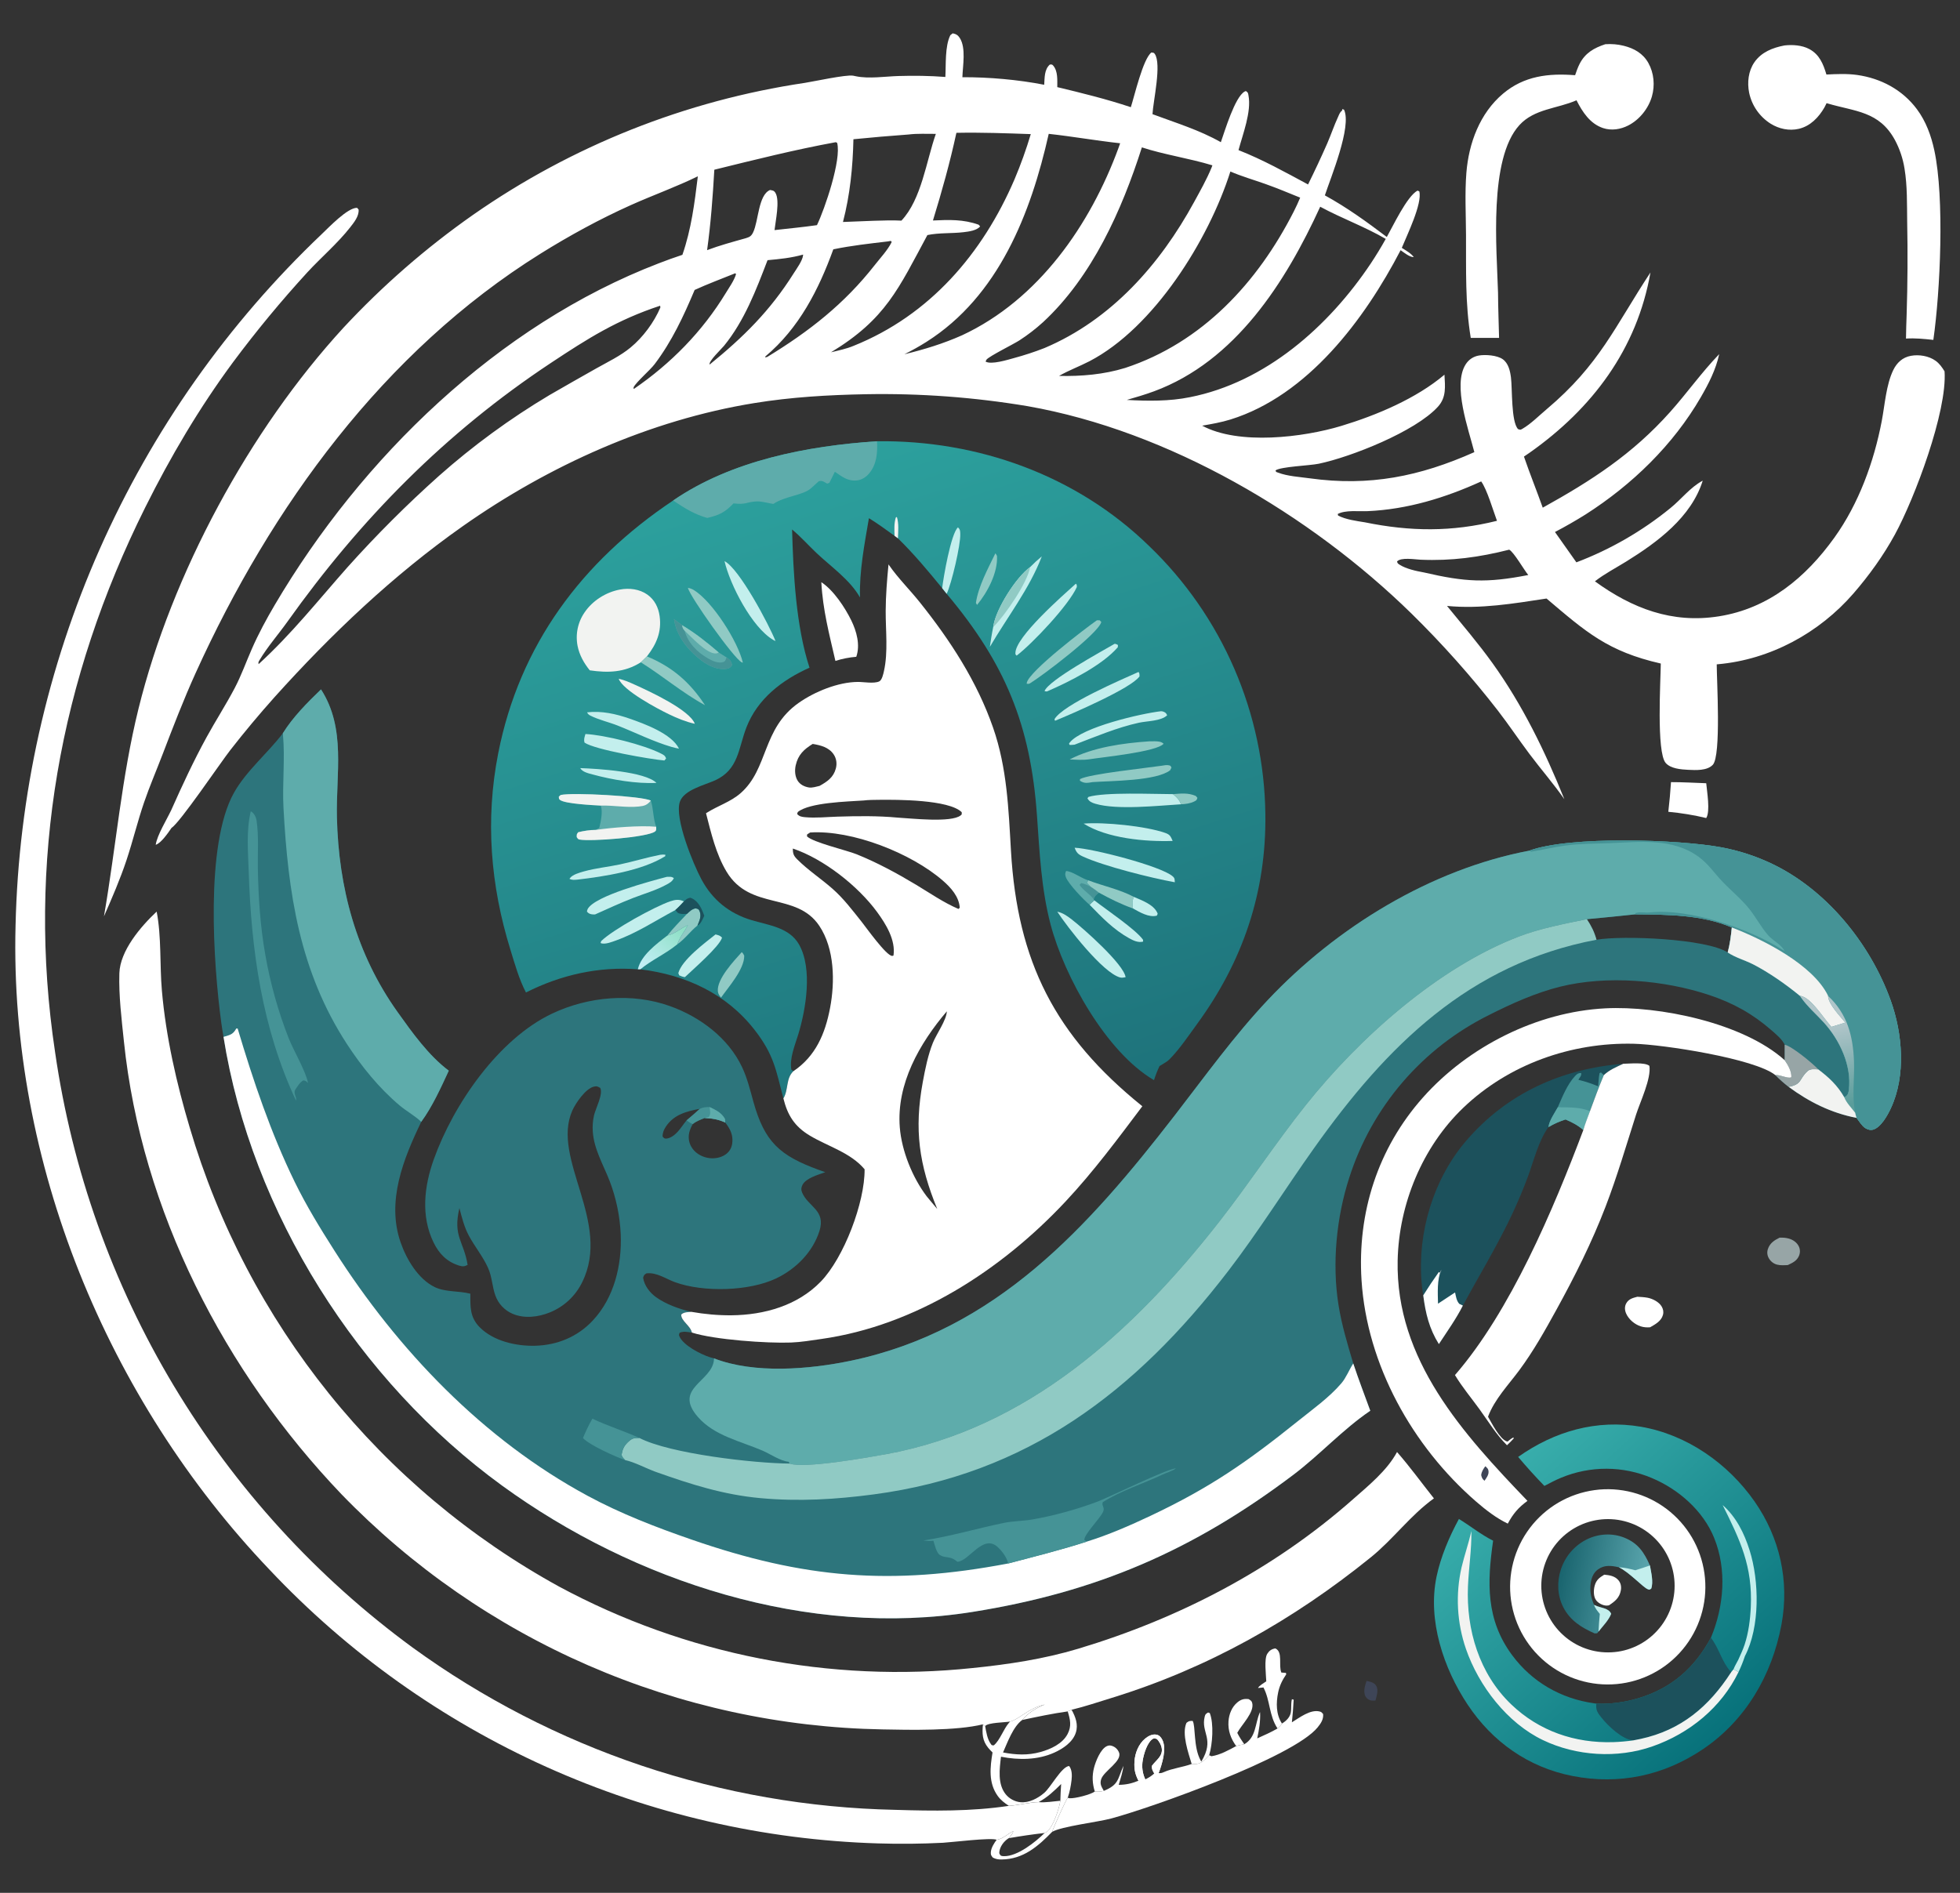 <?xml version="1.0" encoding="utf-8"?>
<!-- Generator: Adobe Illustrator 16.0.0, SVG Export Plug-In . SVG Version: 6.00 Build 0)  -->
<!DOCTYPE svg PUBLIC "-//W3C//DTD SVG 1.1//EN" "http://www.w3.org/Graphics/SVG/1.1/DTD/svg11.dtd">
<svg version="1.1" id="Calque_1" xmlns="http://www.w3.org/2000/svg" xmlns:xlink="http://www.w3.org/1999/xlink" x="0px" y="0px"
	 width="880px" height="850px" viewBox="0 0 880 850" enable-background="new 0 0 880 850" xml:space="preserve">
<rect x="0" y="0" width="880" height="850" fill="#333333" stroke="none"/>
<g>
	<path fill="#2D757C" d="M144.127,309.579c11.321,17.545,6.675,37.814,7.137,57.472c0.744,31.661,8.688,61.422,27.276,87.475
		c6.552,9.183,13.892,19.491,22.958,26.277c-3.523,7.609-7.407,16.211-12.374,22.979c-8.033,16.668-15.674,35.641-9.266,54.12
		c2.625,7.57,7.854,16.459,15.346,20.09c4.755,2.307,10.889,1.634,15.975,2.964c-0.026,5.995-0.242,10.633,4.292,15.161
		c6.188,6.181,16.353,8.443,24.827,8.21c9.925-0.271,18.986-3.998,25.818-11.291c9.676-10.328,13.128-24.937,12.574-38.757
		c-0.092-2.049-0.267-4.092-0.521-6.127c-0.254-2.035-0.593-4.059-1.011-6.065c-0.419-2.009-0.917-3.996-1.494-5.966
		c-0.577-1.968-1.232-3.909-1.967-5.825c-2.8-7.181-7.051-14.314-7.546-22.144c-0.09-1.217-0.088-2.435,0.004-3.65
		c0.091-1.216,0.271-2.42,0.539-3.607c0.72-3.127,4.214-9.604,2.791-12.356c-1.205-0.658-1.492-0.891-2.906-0.552
		c-3.675,0.881-8.182,7.443-9.647,10.783c-9.538,21.686,17.823,50.063,4.442,77.056c-0.186,0.378-0.378,0.752-0.58,1.122
		c-0.2,0.369-0.41,0.732-0.63,1.093c-0.218,0.36-0.443,0.716-0.679,1.064c-0.235,0.35-0.479,0.693-0.729,1.032
		s-0.509,0.67-0.771,0.997c-0.267,0.325-0.538,0.646-0.818,0.962c-0.279,0.313-0.566,0.621-0.86,0.924
		c-0.294,0.301-0.595,0.596-0.9,0.883c-0.309,0.288-0.622,0.567-0.941,0.841c-0.32,0.272-0.646,0.539-0.979,0.798
		c-0.332,0.258-0.671,0.51-1.015,0.752c-0.345,0.243-0.691,0.479-1.047,0.705c-0.354,0.227-0.714,0.445-1.079,0.656
		c-0.364,0.211-0.731,0.413-1.105,0.606c-0.374,0.192-0.751,0.38-1.135,0.557c-0.382,0.176-0.768,0.344-1.156,0.503
		c-5.218,2.147-11.555,2.938-16.854,0.633c-0.44-0.188-0.871-0.399-1.291-0.635c-0.42-0.233-0.826-0.488-1.221-0.765
		c-0.395-0.275-0.771-0.569-1.135-0.886c-0.364-0.313-0.71-0.646-1.039-0.993c-0.33-0.352-0.642-0.717-0.934-1.099
		c-0.292-0.381-0.563-0.775-0.813-1.186c-0.252-0.409-0.48-0.83-0.688-1.265c-0.209-0.433-0.396-0.875-0.558-1.326
		c-1.492-4.136-1.441-8.311-3.308-12.462c-2.283-5.091-5.963-9.523-8.604-14.435c-2.07-3.849-3.151-8.188-4.242-12.394
		c-3.021,12.809,1.978,14.817,3.684,25.508c-1.412,0.771-2.313,0.789-3.861,0.305c-5.451-1.704-8.972-5.326-11.413-10.346
		c-5.793-11.912-4.241-25.244,0.077-37.338c8.844-24.769,29.104-54.107,53.138-65.478c16.252-7.688,35.943-9.459,52.987-3.335
		c13.404,4.816,26.089,14.251,32.276,27.337c2.339,4.942,3.624,10.256,5.078,15.501c5.04,18.188,11.874,24.288,29.43,30.702
		c0.954,0.35,1.911,0.688,2.874,1.019c-2.938,1.075-8.75,2.646-10.26,5.75c-0.588,1.209-0.657,2.152-0.146,3.386
		c2.674,6.426,10.784,7.888,7.783,17.295c-3.028,9.491-10.565,17.043-19.421,21.267c-12.162,5.801-32.655,6.316-45.367,1.724
		c-4.283-1.548-8.187-4.512-12.89-3.995c-1.083,0.727-1.097,0.729-1.489,1.97c0.528,3.524,2.986,6.717,5.854,8.765
		c4.495,3.206,10.493,5.316,15.815,6.559c-1.623,0.146-3.304,0.046-4.56,1.212c-0.104,2.932,4.107,4.921,4.797,8.1
		c-2.013-0.249-3.563-0.714-5.491,0.05c-0.265,0.8-0.461,0.852-0.099,1.68c1.791,4.07,9.482,7.941,13.464,9.265
		c0.683,0.228,1.357,0.409,2.054,0.587c18.009,7.027,42.812,4.967,61.508,1.046c65.134-13.653,106.537-60.005,145.348-110.165
		c13.543-17.503,26.636-35.74,41.841-51.865c30.711-32.565,73.055-58.625,117.377-67.013c18.034-6.67,67.218-5.056,86.42-1.455
		c3.762,0.71,7.466,1.653,11.11,2.827c3.646,1.174,7.203,2.57,10.674,4.188c24.957,11.621,44.744,36.005,53.989,61.622
		c5.384,14.918,6.967,33.861,0.072,48.585c-1.475,3.146-4.438,8.516-7.915,9.511c-1.232,0.353-2.472-0.036-3.526-0.683
		c-1.462-0.895-2.873-3.21-3.916-4.575c-11.453-2.241-21.16-7.086-30.519-13.952c-2.126-1.659-4.049-3.342-5.939-5.271
		c2.145-0.271,5.555,1.739,7.188,0.978c0.163-2.706-1.528-5.52-3.003-7.685l0.011-6.959c-1.278-2.538-3.771-4.573-5.889-6.432
		c-8.445-7.405-17.252-12.277-27.91-15.838c-20.279-6.774-46.063-8.992-67.053-3.779c-10.958,2.722-21.813,7.616-31.884,12.703
		c-0.924,0.457-1.841,0.927-2.752,1.407c-0.91,0.479-1.815,0.973-2.716,1.475c-0.897,0.504-1.791,1.02-2.679,1.543
		c-0.886,0.525-1.766,1.063-2.638,1.61c-0.873,0.547-1.738,1.104-2.599,1.675c-0.857,0.568-1.71,1.148-2.555,1.739
		c-0.844,0.591-1.681,1.189-2.51,1.803c-0.83,0.611-1.649,1.233-2.464,1.865s-1.619,1.272-2.416,1.926
		c-0.798,0.653-1.588,1.315-2.368,1.987s-1.553,1.354-2.316,2.044c-0.765,0.689-1.52,1.393-2.266,2.103
		c-0.747,0.71-1.483,1.432-2.212,2.158c-0.729,0.729-1.448,1.467-2.157,2.213c-0.71,0.747-1.409,1.502-2.102,2.269
		c-0.691,0.764-1.372,1.534-2.043,2.315c-0.674,0.781-1.334,1.571-1.985,2.368c-0.651,0.798-1.294,1.604-1.925,2.418
		c-0.633,0.814-1.254,1.636-1.864,2.465c-0.61,0.83-1.212,1.667-1.802,2.513c-0.59,0.845-1.17,1.694-1.738,2.556
		c-0.568,0.857-1.127,1.725-1.674,2.598c-0.548,0.873-1.084,1.753-1.607,2.642c-0.524,0.886-1.039,1.776-1.542,2.678
		c-0.502,0.898-0.994,1.805-1.475,2.716c-0.479,0.911-0.947,1.829-1.405,2.752c-0.456,0.924-0.9,1.854-1.337,2.787
		c-0.434,0.935-0.854,1.874-1.266,2.819c-0.411,0.942-0.811,1.895-1.195,2.85c-0.387,0.955-0.762,1.914-1.124,2.878
		c-0.361,0.965-0.713,1.935-1.051,2.906s-0.664,1.95-0.979,2.932c-5.775,17.8-7.804,38.582-4.86,57.144
		c1.426,8.994,4.051,17.649,6.646,26.356c2.37,7.134,5.063,14.168,7.641,21.229c-12.337,8.351-22.603,19.743-34.563,28.773
		c-45.043,34.002-88.36,52.685-144.024,61.564c-73.685,11.757-151.669-13.441-211.167-56.699
		c-64.523-46.914-112.552-122.547-125.12-201.545c-0.396-2.188-0.743-4.381-1.04-6.583c-3.473-25.797-7.346-79.712,5.708-103.01
		c5.521-9.858,15.077-17.703,21.957-26.73C131.446,322.068,138.014,315.455,144.127,309.579 M712.471,412.764
		c1.985,3.003,3.365,5.729,4.322,9.233c11.964-2.024,49.342-0.464,58.914,5.706c0.991-3.679,1.461-7.424,1.845-11.207
		c-13.187-5.754-29.2-5.787-43.366-5.9C726.969,411.355,719.699,412.122,712.471,412.764 M311.005,504.804
		c-0.512,0.937-0.956,1.853-1.29,2.865c-0.817,2.481-0.632,5.054,0.685,7.334c1.492,2.592,4.203,4.275,7.08,4.897
		c2.843,0.614,6.108,0.148,8.478-1.608c1.626-1.205,2.538-2.89,2.804-4.882c0.494-3.709-0.93-6.478-3.14-9.321
		c-3.017-1.449-5.946-1.872-9.24-2.038C314.498,502.833,312.58,503.483,311.005,504.804 M314.213,497.933
		c-5.982,1.117-11.733,2.602-15.286,8.055c-0.913,1.4-1.456,2.719-1.442,4.409c0.556,0.536,0.672,0.929,1.512,0.912
		c1.97-0.037,4.086-1.738,5.341-3.146c1.414-1.589,2.556-3.417,3.919-5.049C310.273,501.419,312.277,499.725,314.213,497.933"/>
	<path fill="#5EACAB" d="M686.648,381.996c18.035-6.67,67.219-5.056,86.421-1.455c3.762,0.71,7.466,1.653,11.11,2.827
		c3.646,1.174,7.203,2.57,10.674,4.188c24.957,11.62,44.744,36.004,53.989,61.62c5.384,14.918,6.967,33.862,0.072,48.585
		c-1.474,3.147-4.437,8.517-7.914,9.512c-1.233,0.353-2.473-0.036-3.527-0.682c-1.462-0.896-2.873-3.21-3.916-4.577
		c-0.286-0.729-0.426-1.555-0.614-2.313c-1.576-2.129-3.978-4.472-4.886-6.949c0.193-0.099,0.402-0.176,0.582-0.298
		c1.047-0.711,1.314-1.775,1.463-2.979c1.342-10.927-4.066-22.374-11.197-30.259c-3.302-3.646-7.443-7.224-10.241-11.231
		c-0.179-0.258-0.354-0.52-0.527-0.775c-6.146-5.069-13.861-10.486-20.938-14.124c-3.756-1.928-7.984-3.009-11.488-5.378
		c0.991-3.679,1.461-7.424,1.845-11.207c-13.187-5.754-29.2-5.787-43.366-5.9c-7.217,0.76-14.485,1.524-21.715,2.168
		c-9.837,2.01-21.033,4.167-30.398,7.748c-36.374,13.901-71.726,45.562-95.703,75.614c-13.58,17.021-25.54,35.314-38.942,52.456
		c-38.495,49.236-86.067,92.807-149.469,104.412c-7.718,1.413-37.029,6.618-43.396,4.245l-0.487-0.82
		c-3.829-0.369-8.104-3.432-11.684-4.977c-9.912-4.278-21.628-6.637-29.049-15.13c-11.353-12.995,6.564-15.813,7.21-25.815
		c0.011-0.168,0.016-0.337,0.023-0.505c18.009,7.026,42.812,4.967,61.508,1.046c65.134-13.654,106.537-60.005,145.348-110.165
		c13.543-17.503,26.636-35.742,41.841-51.867C599.982,416.442,642.325,390.385,686.648,381.996"/>
	<path fill="#459396" d="M686.648,381.996c18.035-6.67,67.219-5.056,86.421-1.455c3.762,0.71,7.466,1.653,11.11,2.827
		c3.646,1.174,7.203,2.57,10.674,4.188c24.957,11.62,44.744,36.004,53.989,61.62c5.384,14.918,6.967,33.862,0.072,48.585
		c-1.474,3.147-4.437,8.517-7.914,9.512c-1.233,0.353-2.473-0.036-3.527-0.682c-1.462-0.896-2.873-3.21-3.916-4.577
		c-0.286-0.729-0.426-1.555-0.614-2.313c-1.576-2.129-3.978-4.472-4.886-6.949c0.193-0.099,0.402-0.176,0.582-0.298
		c1.047-0.711,1.314-1.775,1.463-2.979c1.342-10.927-4.066-22.374-11.197-30.259c-3.302-3.646-7.443-7.224-10.241-11.231
		c-0.179-0.258-0.354-0.52-0.527-0.775c-6.146-5.069-13.861-10.486-20.938-14.124c-3.756-1.928-7.984-3.009-11.488-5.378
		c0.991-3.679,1.461-7.424,1.845-11.207c-13.187-5.754-29.2-5.787-43.366-5.9l0.119-0.575c2.229-0.675,4.233-0.049,6.486-0.286
		c17.894-1.897,44.822,7.331,59.709,16.885l0.75,0.489c-1.702-3.229-5.105-4.5-7.414-7.143c-3.086-3.529-5.372-7.907-8.291-11.609
		c-3.606-4.572-8.3-8.353-12.308-12.565c-3.649-3.838-6.233-7.846-10.62-11.054c-11.627-8.508-26.34-6.655-39.891-6.113
		c-6.673,0.267-13.512,0.204-20.132,1.107c-5.089,0.693-10.063,1.957-15.139,2.711L686.648,381.996z"/>
	<path fill="#F2F3F1" d="M777.552,416.498c13.938,5.336,36.354,16.659,43.146,30.525c0.034,0.073,0.053,0.155,0.08,0.232
		c0.067,3.642,5.525,9.207,7.741,11.959l-6.294,1.927c-2.345-2.718-4.38-5.708-6.722-8.437c-1.68-1.954-4.676-5.313-7.369-5.5
		c-6.146-5.069-13.861-10.486-20.938-14.124c-3.756-1.928-7.984-3.009-11.488-5.378
		C776.699,424.026,777.168,420.281,777.552,416.498"/>
	
		<linearGradient id="SVGID_1_" gradientUnits="userSpaceOnUse" x1="1623.055" y1="166.803" x2="1615.474" y2="201.81" gradientTransform="matrix(1 0 0 -1 -794.799 663.12)">
		<stop  offset="0" style="stop-color:#5A9D9B"/>
		<stop  offset="1" style="stop-color:#B0C5C9"/>
	</linearGradient>
	<path fill="url(#SVGID_1_)" d="M808.135,447.207c2.693,0.188,5.689,3.546,7.369,5.5c2.342,2.729,4.377,5.719,6.722,8.438
		l6.294-1.928c-2.216-2.752-7.674-8.317-7.741-11.959c8.563,7.939,11.199,17.942,11.631,29.335
		c0.286,7.581-0.968,15.647,0.532,23.108c-1.574-2.129-3.976-4.471-4.884-6.949c0.193-0.099,0.401-0.176,0.582-0.298
		c1.047-0.711,1.314-1.775,1.463-2.979c1.342-10.925-4.066-22.373-11.197-30.257c-3.302-3.646-7.444-7.226-10.241-11.233
		C808.485,447.725,808.31,447.465,808.135,447.207"/>
	<path fill="#FFFFFF" d="M100.348,465.612c0.238-0.066,0.479-0.13,0.716-0.198c2.572-0.739,3.678-1.135,5.016-3.528l0.616-0.017
		c6.979,23.396,14.89,46.878,25.603,68.85c5.217,10.697,11.414,20.803,17.804,30.831c28.476,44.696,66.768,84.813,113.771,110.188
		c14.881,8.033,30.741,14.136,46.692,19.656c50.382,17.438,89.483,20.729,142.111,10.706c11.888-3.151,23.542-6.021,35.271-9.823
		c9.685-2.986,19.362-7.215,28.526-11.541c26.771-12.643,43.276-24.1,66.313-42.604c6.543-5.258,13.977-10.539,19.435-16.914
		c2.213-2.585,3.48-6.063,5.363-8.934c2.371,7.133,5.063,14.168,7.641,21.229c-12.336,8.352-22.602,19.745-34.563,28.774
		c-45.043,34.002-88.36,52.684-144.024,61.563c-73.685,11.758-151.669-13.44-211.167-56.698
		C160.944,620.243,112.918,544.61,100.348,465.612"/>
	<path fill="#90CAC4" d="M354.56,657.24c6.364,2.373,35.678-2.832,43.396-4.245c63.401-11.605,110.974-55.176,149.469-104.412
		c13.402-17.142,25.362-35.435,38.942-52.455c23.979-30.055,59.329-61.713,95.703-75.615c9.365-3.581,20.563-5.738,30.398-7.748
		c1.985,3.003,3.364,5.729,4.322,9.233c-57.289,10.827-94.184,47.703-126.741,93.5c-12.987,18.271-24.946,37.47-38.594,55.247
		c-41.664,54.284-90.23,91.229-159.301,100.352c-17.074,2.255-33.491,3.233-50.671,1.666c-16.693-1.523-31.26-6.189-46.963-11.759
		c-4.438-1.574-9.391-4.357-13.854-5.339c-0.748-0.771-1.278-1.283-1.606-2.322c0.411-2.334,0.976-3.864,2.707-5.561
		c1.922-1.878,2.706-2.077,5.311-2.038C300.822,652.819,338.46,657.124,354.56,657.24"/>
	<path fill="#5EACAB" d="M144.127,309.579c11.321,17.545,6.675,37.814,7.137,57.472c0.744,31.661,8.688,61.422,27.276,87.475
		c6.552,9.183,13.892,19.491,22.958,26.277c-3.523,7.609-7.407,16.211-12.374,22.979c-2.797-2.704-6.621-4.773-9.658-7.327
		c-9.259-7.781-17.145-17.542-23.721-27.646c-21.255-32.655-26.412-67.781-28.466-106.004c-0.589-10.945,0.771-22.205-0.255-33.048
		c-0.017-0.155-0.033-0.311-0.05-0.467C131.446,322.068,138.013,315.455,144.127,309.579"/>
	<path fill="#459396" d="M414.516,691.807c12.243-1.902,24.006-5.399,36.107-7.91c4.267-0.885,8.572-0.813,12.842-1.549
		c9.609-1.655,20.002-4.535,29.145-7.962c5.244-1.967,32.104-15.179,35.34-14.946c-1.936,1.312-4.063,1.816-6.145,2.803
		c-8.621,4.088-18.688,7.229-26.666,12.32c-0.701,1.702,1.133,2.342,0.043,4.505c-1.646,3.269-8.207,9.679-8.369,12.44l1.135,0.771
		c-11.729,3.803-23.386,6.672-35.271,9.823c-0.675-2.714-2.596-5.375-4.639-7.289c-6.66-6.245-12.833,6.207-18.178,6.537
		c-1.392-1.129-2.348-1.715-4.149-1.979c-1.316-0.19-2.524-0.294-3.679-1.031c-1.632-1.044-2.364-4.644-2.945-6.449
		C417.507,692.046,416.094,691.967,414.516,691.807"/>
	<path fill="#F2F3F1" d="M816.366,480.215c4.92,3.736,8.563,7.137,11.689,12.535c0.908,2.479,3.31,4.82,4.884,6.949
		c0.19,0.761,0.33,1.586,0.616,2.313c-11.454-2.241-21.161-7.086-30.519-13.952c6.221-1.18,4.547-3.437,8.525-7.082
		C812.823,479.83,814.78,480.158,816.366,480.215"/>
	<path fill="#459396" d="M265.979,637.083c6.886,3.263,14.167,5.516,21.099,8.661c-2.604-0.039-3.389,0.16-5.311,2.038
		c-1.731,1.693-2.296,3.227-2.707,5.561c0.328,1.039,0.858,1.55,1.606,2.321c-4.474-1.526-15.89-6.665-18.933-9.884
		C263.011,642.766,264.314,639.906,265.979,637.083"/>
	<path fill="#97A5A6" d="M801.293,469.129c3.378,0.789,12.495,8.335,15.073,11.086c-1.588-0.059-3.544-0.387-4.802,0.767
		c-3.979,3.646-2.307,5.901-8.525,7.082c-2.126-1.659-4.049-3.343-5.939-5.271c2.145-0.271,5.555,1.739,7.188,0.977
		c0.163-2.705-1.528-5.519-3.003-7.682L801.293,469.129z"/>
	<path fill="#459396" d="M112.59,364.341c0.138,0.08,0.281,0.147,0.409,0.241c1.232,0.904,1.971,2.389,2.193,3.876
		c1.054,7.031,0.441,14.497,0.578,21.595c0.247,12.884,1.072,25.906,3.331,38.608c1.114,6.413,2.55,12.754,4.302,19.022
		c1.752,6.27,3.813,12.436,6.183,18.497c2.109,5.4,7.925,15.24,8.688,20.182c-0.87-0.863-0.914-1.021-2.107-1.193
		c-1.646,0.954-2.62,2.728-3.676,4.268c-0.806,1.854,0.752,3.022,0.433,4.833c-15.256-32.512-20.139-67.467-21.266-103.038
		C111.375,382.315,110.512,373.085,112.59,364.341 M314.213,497.933c1.545-0.751,2.687-0.791,4.39-0.801
		c2.871,1.443,5.264,2.441,6.903,5.36l0.113,1.598c-3.017-1.45-5.946-1.872-9.24-2.038c-1.881,0.78-3.799,1.433-5.374,2.752
		c-1.034-0.463-1.838-1.031-2.751-1.69C310.273,501.419,312.277,499.725,314.213,497.933"/>
	<path fill="#5EACAB" d="M318.6,497.132c2.871,1.443,5.264,2.441,6.902,5.36l0.114,1.598c-3.017-1.45-5.946-1.872-9.241-2.038
		l1.845-0.469C319.29,500.229,318.738,498.815,318.6,497.132"/>
	<path fill="#FFFFFF" d="M424.448,34.562c0.31-5.566-0.244-13.758,2.231-18.76l1.059-0.832c1.466,0.274,2.362,0.79,3.187,2.087
		c2.879,4.542,1.324,12.402,1.168,17.617c11.908-0.046,25.031,1.097,36.731,3.394c0.234-3.157-0.006-6.803,2.535-9.082
		c0.804,0.006,0.94-0.198,1.521,0.484c2.157,2.538,1.8,6.524,1.821,9.656c11.041,2.648,22.254,5.414,33.024,9.009
		c1.677-5.228,5.438-21.562,9.21-24.56c0.729,0.108,1.064-0.041,1.526,0.622c3.174,4.566-0.717,21.21-1.014,27.072
		c10.267,3.831,21.151,7.145,30.688,12.59c1.816-5.128,6.304-20.29,10.687-22.75c0.17-0.096,0.358-0.152,0.539-0.228
		c1.017,0.68,0.959,0.82,1.181,1.983c1.396,7.316-2.553,17.384-4.476,24.55c10.933,4.301,20.905,9.872,31.224,15.421
		c3.023-6.107,5.908-12.279,8.653-18.516c1.676-3.893,3.036-7.957,4.813-11.797c0.361-0.781,0.939-2.436,1.745-2.733l0.193-0.796
		l0.749,0.261c3.587,7.577-6.03,30.6-8.604,38.48c9.872,5.409,18.854,11.909,27.809,18.694c2.749-4.831,9.004-18.216,13.775-20.828
		l0.813,0.332c1.432,5.463-5.52,19.652-7.856,25.373c1.913,1.229,3.987,2.322,5.392,4.146c-1.888,0.075-4.388-2.039-5.923-3.094
		c-16.148,31.083-41.713,65.244-76.385,76.028c-4.16,1.294-8.435,2.03-12.718,2.775c16.396,8.849,45.402,5.277,62.497,0.102
		c15.841-4.795,33.621-12.286,46.296-22.998c0.275,5.319,0.933,10.118-2.932,14.378c-10.115,11.155-39.144,22.618-53.515,25.608
		c-4.131,0.859-16.979,1.283-19.415,2.996c0.39,0.903,0.076,0.579,1.18,1.005c4.176,1.611,9.669,1.92,14.145,2.543
		c26.83,3.736,49.449-0.834,73.95-11.751c-2.552-10.083-9.865-30.004-3.901-39.403c1.367-2.154,3.437-3.558,5.953-3.986
		c2.956-0.503,8.136-0.119,10.657,1.636c2.596,1.806,3.359,5.312,3.734,8.241c0.646,5.043,0.019,19.825,3.182,23.176
		c1.087,0.294,0.888,0.473,1.967-0.149c3.778-2.178,7.49-5.938,10.876-8.79c23.813-20.068,30.555-37.009,46.6-61.408
		c-6.032,34.424-26.102,61.074-54.2,80.905c-0.854,0.603-1.722,1.193-2.596,1.77c2.649,7.719,5.704,15.269,8.438,22.949
		c21.938-12.18,40.276-24.011,57.214-43.001c7.568-8.487,14.091-17.742,22.01-25.947c-1.528,7.013-4.68,13.162-8.26,19.345
		c-12.444,21.487-30.843,39.293-51.7,52.627c-4.492,2.81-9.085,5.444-13.777,7.903l9.617,13.621
		c3.812-1.446,7.559-3.043,11.239-4.79c3.684-1.747,7.289-3.639,10.819-5.675c3.53-2.036,6.975-4.21,10.33-6.523
		s6.613-4.756,9.773-7.33c5.019-4.047,8.815-9.262,14.562-12.369c-5.104,16.396-20.326,27.614-34.278,36.281
		c-4.646,2.886-9.829,5.563-14.13,8.932c16.742,12.154,34.643,19.04,55.625,15.724c22.366-3.535,39.021-17.42,51.896-35.356
		c10.945-15.248,17.784-34.087,21.275-52.412c1.376-7.222,1.946-16.156,5.136-22.783c1.604-3.336,4.198-5.754,7.914-6.438
		c3.678-0.676,8.05,0.025,11.116,2.224c1.739,1.247,2.917,2.946,4.022,4.749c1.237,18.003-13.419,57.004-22.31,73.296
		c-5.111,9.372-11.573,18.342-18.564,26.413c-15.403,17.778-37.389,29.755-60.978,31.828c-0.146,0.013-0.295,0.02-0.44,0.03
		c-0.01,7.075,2.06,41.036-1.756,45.109c-2.548,2.719-7.647,2.425-11.067,2.26c-3.183-0.153-7.871-0.507-10.103-3.096
		c-4.208-4.885-2.25-37.215-2.187-44.633c-23.832-5.427-33.601-14.178-51.299-29.19c-14.859,2.261-29.583,4.769-44.683,3.324
		c6.881,8.446,14.028,16.792,20.385,25.641c13.57,18.897,23.62,39.649,32.308,61.161c-4.943-7.077-10.607-13.562-15.773-20.464
		c-4.8-6.412-9.243-13.076-14.143-19.419c-5.95-7.659-12.149-15.111-18.599-22.356c-6.45-7.245-13.135-14.266-20.054-21.063
		c-45.523-44.557-109.104-82.07-172.387-93.201c-12.009-2.012-24.083-3.467-36.224-4.364c-12.144-0.896-24.301-1.232-36.476-1.006
		c-16.889,0.326-33.374,1.273-50.08,3.985c-46.853,7.607-92.227,28.084-130.888,55.299c-31.169,21.941-58.979,48.406-84.439,76.699
		c-6.92,7.734-13.57,15.695-19.95,23.88c-4.229,5.418-22.603,32.592-26.323,34.856c-1.461,2.133-4.728,6.942-7.125,7.612
		c0.654-4.379,4.955-11.304,6.991-15.614c4.938-11.09,10.02-22.05,15.855-32.702c4.058-7.403,8.652-14.524,12.588-21.992
		c2.986-5.672,5.177-11.849,7.758-17.721c2.987-6.799,6.494-13.29,10.262-19.684c38.95-66.081,100.088-125.636,172.457-153.421
		c3.489-1.356,7.012-2.621,10.565-3.793c4.02-11.643,5.446-23.136,6.931-35.258c-9.806,4.786-20.08,8.444-30.026,12.904
		c-13.988,6.272-27.724,13.779-40.723,21.898c-70.314,43.919-120.854,113.568-154.726,188.245
		c-5.46,12.037-10.175,24.332-14.897,36.667c-2.729,7.124-5.764,14.175-8.239,21.387c-2.921,8.512-5.028,17.306-7.864,25.851
		c-2.878,8.669-6.5,17.006-10.162,25.365c5.365-31.042,7.908-62.467,15.479-93.141c14.97-60.668,49.83-125.205,92.091-171.229
		c4.389-4.716,8.896-9.315,13.523-13.795s9.372-8.835,14.229-13.066c4.856-4.231,9.823-8.331,14.896-12.301
		c5.073-3.969,10.247-7.803,15.521-11.501c2.763-1.929,5.553-3.818,8.369-5.666c2.816-1.849,5.66-3.656,8.53-5.423
		c2.869-1.767,5.763-3.491,8.683-5.174c2.919-1.683,5.861-3.323,8.828-4.921c2.968-1.598,5.956-3.153,8.968-4.664
		c3.012-1.512,6.044-2.979,9.1-4.403c3.054-1.424,6.127-2.804,9.221-4.14c3.095-1.335,6.206-2.625,9.337-3.87
		c3.132-1.246,6.279-2.445,9.445-3.6c3.166-1.154,6.348-2.262,9.545-3.325c3.196-1.063,6.409-2.079,9.637-3.048
		c3.229-0.97,6.468-1.893,9.722-2.77c3.254-0.875,6.52-1.704,9.796-2.486c3.278-0.782,6.566-1.517,9.865-2.203
		s6.605-1.326,9.924-1.918c3.316-0.591,6.644-1.135,9.977-1.63c4.284-0.671,18.386-3.768,21.666-3.232
		c0.442,0.073,0.881,0.182,1.321,0.274c5.771,1.196,13.04,0.064,18.99-0.119C410.348,33.933,417.469,34.012,424.448,34.562
		 M475.505,168.807c9.967,0.236,20.138-0.639,29.71-3.593c34.61-11.402,59.446-38.371,75.643-70.191
		c1.045-2.053,2.01-4.143,2.896-6.269c-5.256-2.137-10.507-4.33-15.855-6.221c-5.127-1.812-10.498-3.36-15.482-5.514
		c-9.738,30.74-34.405,70.215-63.297,85.209C484.656,164.543,479.853,166.292,475.505,168.807 M534.229,178.369
		c34.023-6.707,62.303-31.766,81.181-59.989c2.398-3.609,4.653-7.307,6.766-11.093c-9.505-5.546-19.796-9.217-29.43-14.45
		c-15.503,33.847-38.049,69.391-74.644,82.896c-4.003,1.478-8.104,2.672-12.197,3.86C515.301,180.12,524.968,180.24,534.229,178.369
		 M468.977,156.283c29.929-12.675,51.861-37.519,67.154-65.557c2.717-4.981,5.651-10.15,7.808-15.398
		c0.146-0.354,0.271-0.716,0.4-1.076c-10.294-3.142-21.902-4.846-31.658-8.07c-8.973,28.161-22.321,58.055-44.341,78.467
		c-3.336,3.039-6.896,5.782-10.688,8.229c-2.667,1.714-13.4,7.023-14.697,8.58c-0.219,0.263-0.296,0.617-0.443,0.925
		c2.618,1.487,9.844-0.8,12.729-1.582C459.849,159.552,464.533,158.03,468.977,156.283 M406.059,159.082
		c8.934-2.154,17.512-4.783,25.925-8.538c34.253-15.963,57.553-49.526,70.272-84.31c0.23-0.63,0.453-1.264,0.668-1.901
		c-10.705-1.152-21.338-3.06-32.067-4.227c-8.045,35.767-22.494,72.858-54.854,93.385
		C412.783,155.523,409.469,157.386,406.059,159.082 M418.873,99.015c7.139-0.342,13.682-0.564,20.49,1.888l0.701,0.741
		c-1.449,1.889-5.166,2.355-7.483,2.628c-5.354,0.632-10.932,0.19-16.204,1.292c-12.948,24.031-18.664,37.714-43.27,52.634
		c3.424-0.825,6.895-1.538,10.151-2.898c34.169-13.737,57.912-41.4,72.228-74.736c2.81-6.646,5.247-13.426,7.315-20.338
		c-11.141-0.39-22.25-0.807-33.398-0.582C426.486,73.087,422.911,85.877,418.873,99.015 M665.021,216.19
		c-16.146,7.359-33.157,12.566-50.995,13.349c-3.847,0.168-9.964-0.599-13.42,1.279l0.183,0.714
		c3.586,1.818,8.043,2.375,11.992,3.022c20.422,4.168,39.063,4.375,59.331-0.675C670.407,229.323,667.683,219.885,665.021,216.19
		 M378.479,99.682l13.797-0.539c4.138-0.092,8.312-0.299,12.442-0.063c9.038-9.561,11.196-26.902,15.461-38.962
		c-4.018,0.033-8.271-0.223-12.25,0.28c-8.262,0.6-16.514,1.31-24.755,2.13C382.881,75.163,381.664,87.412,378.479,99.682
		 M398.637,108.413c-8.18,0.97-16.425,1.869-24.496,3.552c-6.604,18.204-15.382,35.384-30.467,48.066l-0.097,0.503l0.964-0.283
		c18.783-11.475,34.509-23.725,48.222-41.243c2.521-3.218,5.786-6.665,7.596-10.323l-0.392-0.508L398.637,108.413z M334.533,107.058
		c0.142-0.042,0.28-0.08,0.423-0.124c1.676-0.518,2.387-0.947,3.185-2.6c2.456-5.087,2.282-16.789,7.591-19.012
		c1.199,0.211,1.792,0.204,2.47,1.377c1.999,3.467-0.028,12.678-0.456,16.633c6.346-0.715,12.729-1.324,19.049-2.222
		c3.517-7.301,11.077-29.436,9.065-36.962l-0.617-0.295c-18.402,3.368-36.383,7.89-54.524,12.36
		c-0.698,12.132-1.571,24.069-3.247,36.115C323.055,110.223,328.79,108.669,334.533,107.058 M677.6,246.842
		c-13.423,3.409-25.904,5.1-39.781,4.504c-2.641-0.113-8.771-1.192-10.582,0.791c0.229,0.885,0.453,1.004,1.211,1.486
		c2.896,1.844,7.46,2.836,10.818,3.432c18.642,4.317,28.096,4.839,46.9,1.167C684.25,255.937,679.716,247.932,677.6,246.842
		 M311.882,130.202c-4.968,11.793-10.173,22.998-17.935,33.289c-2.102,2.784-8.271,8.025-9.438,10.371
		c-0.099,0.197-0.021,0.44-0.031,0.659l0.118,0.135c16.638-11.392,30.771-25.793,41.271-43.062c1.599-2.628,3.689-5.515,4.6-8.463
		l-0.338-0.42C324.065,125.181,317.825,127.466,311.882,130.202 M318.598,163.723c15.203-12.35,27.182-24.193,37.675-40.86
		c1.347-2.136,4.057-5.787,4.302-8.285c0.008-0.082-0.01-0.164-0.014-0.246c-5.219,1.475-10.564,2.023-15.95,2.503
		c-5.133,13.385-10.394,27.26-19.558,38.472C323.82,156.818,318.098,162.181,318.598,163.723 M116.113,298.235
		c14.798-13.522,26.771-28.674,39.989-43.605c12.897-14.392,26.552-28.029,40.96-40.911c7.679-6.807,15.659-13.24,23.941-19.298
		c8.281-6.058,16.83-11.715,25.644-16.971c7.061-4.077,14.143-8.115,21.246-12.113c5.094-2.861,10.646-5.514,15.164-9.237
		c5.645-4.648,10.59-11.337,13.443-18.042l-0.115-0.769c-19.39,6.403-32.405,14.666-49.126,25.746
		c-47.274,31.326-85.349,69.995-118.194,116.122c-4.052,5.688-8.973,11.3-12.523,17.257
		C116.123,297.114,115.864,297.487,116.113,298.235"/>
	
		<linearGradient id="SVGID_2_" gradientUnits="userSpaceOnUse" x1="1233.072" y1="155.074" x2="1138.687" y2="450.58" gradientTransform="matrix(1 0 0 -1 -794.799 663.12)">
		<stop  offset="0" style="stop-color:#1E737B"/>
		<stop  offset="1" style="stop-color:#2CA09D"/>
	</linearGradient>
	<path fill="url(#SVGID_2_)" d="M393.764,198.153c45.209-0.591,89.613,15.258,122.244,47.116c1.012,0.973,2.012,1.958,2.999,2.956
		c0.986,0.998,1.963,2.008,2.925,3.03c0.962,1.021,1.912,2.055,2.85,3.101c0.938,1.045,1.859,2.102,2.771,3.17
		c0.911,1.069,1.81,2.148,2.691,3.239c0.883,1.09,1.753,2.192,2.608,3.304c0.856,1.112,1.7,2.235,2.528,3.368
		c0.828,1.133,1.645,2.275,2.442,3.429c0.801,1.153,1.586,2.316,2.356,3.489c0.771,1.173,1.527,2.355,2.271,3.547
		c0.742,1.191,1.47,2.392,2.183,3.601s1.409,2.428,2.092,3.655c0.684,1.227,1.351,2.462,2.001,3.705
		c0.65,1.244,1.288,2.495,1.908,3.754c0.62,1.259,1.227,2.525,1.814,3.8c0.589,1.274,1.161,2.555,1.719,3.843
		c0.559,1.289,1.101,2.584,1.625,3.885c0.525,1.302,1.034,2.61,1.527,3.925c0.491,1.314,0.969,2.634,1.429,3.96
		c0.46,1.327,0.903,2.658,1.331,3.995s0.838,2.68,1.23,4.027c0.395,1.348,0.771,2.7,1.133,4.056
		c0.358,1.356,0.702,2.718,1.028,4.083c0.327,1.365,0.638,2.735,0.931,4.108c0.292,1.373,0.567,2.749,0.827,4.128
		c0.258,1.38,0.498,2.763,0.724,4.149c0.225,1.386,0.432,2.773,0.621,4.164c0.188,1.392,0.36,2.785,0.518,4.179
		c0.154,1.395,0.294,2.792,0.414,4.191c0.12,1.398,0.225,2.798,0.312,4.199c0.086,1.401,0.153,2.803,0.204,4.206
		c0.052,1.403,0.086,2.807,0.103,4.21c0.432,34.948-10.096,65.952-30.659,94.113c-3.839,5.256-7.757,11.146-12.313,15.791
		c-0.837,0.854-1.751,1.418-2.766,2.023c-0.601,0.359-1.188,0.736-1.789,1.098c-0.975,2.042-1.801,4.151-2.475,6.313
		c-21.465-12.567-40.275-46.558-46.423-69.88c-4.192-15.909-4.968-32.58-6.117-48.917c-2.869-40.765-14.306-68.364-40.548-99.61
		l-2.02-2.535c-6.34-7.762-12.684-15.352-19.848-22.377l-1.531-1.117c-3.785-2.708-7.53-5.502-11.509-7.924
		c-1.997,11.689-4.328,23.664-4.014,35.572c-4.47-7.848-12.816-13.645-19.327-19.757c-3.734-3.508-7.215-7.485-11.159-10.738
		c0.545,19.596,1.722,43.444,7.827,62.055c-12.286,5.493-23.406,13.97-28.368,26.922c-3.618,9.44-3.474,18.817-13.962,23.637
		c-4.744,2.18-14.047,4.251-15.885,9.678c-2.495,7.373,6.058,28.084,9.737,34.907c4.92,9.119,12.422,15.205,22.41,18.208
		c7.723,2.319,17.05,3.272,21.4,11.016c6.119,10.887,3.07,29.043-0.415,40.412c-1.452,4.742-3.961,10.652-3.083,15.729l0.96,0.667
		c-3.478,3.221-2.165,8.381-4.521,12.258c-3.339-12.796-4.247-19.564-12.795-30.605c-12.77-16.496-31.076-24.878-51.427-27.38
		l-1.125,0.001c-17.589-1.36-34.573,2.492-50.239,10.404c-3.127-6.014-4.959-12.683-6.957-19.135
		c-8.97-28.945-11.369-58.33-5.516-88.188c9.563-48.765,37.677-86.31,78.565-113.622
		C328.492,206.738,362.58,200.212,393.764,198.153"/>
	<path fill="#5EACAB" d="M302.239,224.748c26.253-18.01,60.341-24.536,91.524-26.595c0.293,5.086-0.111,10.372-3.55,14.47
		c-1.475,1.757-3.459,2.967-5.771,3.149c-3.97,0.313-6.492-1.813-9.599-3.926l-2.47,4.996l-1.015,0.338
		c-1.478-0.804-2.025-1.471-3.705-1.108l-3.479,3.156c-3.604,3.25-11.598,3.465-16.963,7.078c-2.326-0.357-5.267-1.244-7.552-1.139
		c-4.537,0.209-4.609,1.575-10.354,0.891c-3.703,3.964-6.466,5.31-11.76,6.527C311.893,231.045,307.053,228.028,302.239,224.748"/>
	<path fill="#C3EFED" d="M303.22,408.662c-8.857,4.687-17.18,10.288-26.697,13.688c-1.803,0.645-5.101,1.979-6.875,1.126
		l0.262-0.863c5.347-5.229,24.088-15.531,31.088-17.887c2.266-0.763,3.914-0.964,6.089,0.071
		C305.831,406.108,304.604,407.492,303.22,408.662"/>
	
		<linearGradient id="SVGID_3_" gradientUnits="userSpaceOnUse" x1="1100.364" y1="245.976" x2="1084.543" y2="228.948" gradientTransform="matrix(1 0 0 -1 -794.799 663.12)">
		<stop  offset="0" style="stop-color:#8FE0C6"/>
		<stop  offset="1" style="stop-color:#C1EEF5"/>
	</linearGradient>
	<path fill="url(#SVGID_3_)" d="M299.647,420.111c3.363-0.657,6.012-3.336,9.217-4.618c-1.491,2.634-3.856,5.688-4.724,8.53
		c-5.153,4.26-11.498,7.025-16.632,11.263l-1.125,0.001C287.726,429.06,294.827,423.783,299.647,420.111"/>
	<path fill="#C3EFED" d="M423.015,264.122c0.536-4.618,3.941-24.627,7.104-27.304c0.97,0.927,0.971,1.577,1.022,2.863
		c0.21,4.998-3.937,22.528-6.107,26.976L423.015,264.122z"/>
	<path fill="#90CAC4" d="M308.463,410.361c1.232-1.122,2.158-2.14,3.861-2.461c0.774,0.246,1.21,0.155,1.611,0.938
		c0.875,1.693,0.55,3.463-0.118,5.155c-0.218,0.547-0.445,1.09-0.685,1.629c-3.206,2.595-5.603,6.029-8.992,8.401
		c0.865-2.844,3.23-5.896,4.724-8.53c-3.205,1.282-5.854,3.961-9.217,4.618C302.298,416.682,305.519,413.549,308.463,410.361"/>
	<path fill="#1C515C" d="M307.084,404.796c1.122-1.06,1.359-1.309,2.84-1.67c2.449,0.813,3.961,2.852,5.07,5.119
		c0.474,0.969,0.848,1.992,1.222,3c-0.697,1.395-1.559,3.823-3.081,4.375c0.237-0.539,0.467-1.082,0.685-1.629
		c0.668-1.692,0.993-3.462,0.118-5.157c-0.401-0.778-0.837-0.688-1.611-0.936c-1.703,0.321-2.629,1.339-3.861,2.461
		c-0.828,0.031-1.773,0.135-2.593,0.027c-1.565-0.206-1.691-0.562-2.649-1.729C304.604,407.492,305.831,406.108,307.084,404.796"/>
	<path fill="#F2F3F1" d="M401.637,240.628c-0.076-2.798-0.273-5.528,0.564-8.238l0.48-0.239c0.95,3.02,0.563,6.457,0.483,9.594
		L401.637,240.628z M264.791,301.019c-2.636-3.263-4.663-6.856-5.48-11.011c-0.063-0.323-0.116-0.647-0.164-0.973
		c-0.046-0.326-0.084-0.653-0.113-0.981c-0.029-0.328-0.053-0.657-0.064-0.985c-0.014-0.328-0.021-0.658-0.018-0.987
		c0.002-0.33,0.015-0.658,0.031-0.986c0.021-0.329,0.048-0.657,0.082-0.984c0.036-0.327,0.079-0.653,0.133-0.979
		c0.052-0.325,0.11-0.648,0.181-0.97c0.067-0.322,0.144-0.643,0.228-0.961s0.177-0.634,0.275-0.948
		c0.1-0.313,0.208-0.625,0.322-0.933c0.114-0.308,0.237-0.613,0.369-0.915c0.13-0.302,0.27-0.601,0.412-0.896
		c0.146-0.295,0.3-0.587,0.459-0.875c0.159-0.287,0.327-0.57,0.503-0.85c0.174-0.28,0.354-0.554,0.543-0.824
		c3.616-5.295,9.604-9.058,15.894-10.223c4.159-0.771,8.729-0.217,12.25,2.263c3.26,2.296,4.987,5.787,5.524,9.679
		c0.978,7.079-1.448,12.628-5.705,18.082l-2.75,2.652C280.473,302.011,272.993,302.231,264.791,301.019"/>
	<path fill="#5EACAB" d="M269.749,361.769c-3.483-0.205-16.066-0.79-18.305-2.54c-0.623-0.488-0.474-0.752-0.549-1.464l0.813-0.753
		c5.102-1.26,36.779,0.484,40.502,2.516c1.233,3.845,1.003,8.088,2.401,11.732c-0.021,0.778,0.219,1.526-0.429,2.071
		c-3.188,2.695-29.292,4.64-33.987,3.68c-0.772-0.158-0.808-0.482-1.256-1.073c-0.002-1.226-0.098-1.296,0.678-2.221
		c2.625-0.625,5.203-1.031,7.906-1.039c0.525-0.247,1.026-0.583,1.526-0.88C269.743,368.948,270.735,364.582,269.749,361.769"/>
	<path fill="#F2F3F1" d="M269.749,361.769c-3.483-0.205-16.066-0.79-18.305-2.54c-0.623-0.488-0.474-0.752-0.549-1.464l0.813-0.753
		c5.102-1.26,36.779,0.484,40.502,2.516c-1.659,1.984-2.806,2.395-5.434,2.658C281.081,362.755,275.418,361.583,269.749,361.769
		 M267.526,372.678c7.274-1.056,19.854-2.091,27.086-1.418c-0.021,0.778,0.219,1.526-0.429,2.071
		c-3.188,2.695-29.292,4.64-33.987,3.68c-0.772-0.158-0.808-0.482-1.256-1.073c-0.002-1.226-0.098-1.296,0.678-2.221
		C262.243,373.092,264.821,372.686,267.526,372.678"/>
	<path fill="#5EACAB" d="M302.617,278.039l3.627,2.713c6.056,3.629,11.114,7.68,16.452,12.254l3.511,2.21
		c0.135,0.089,0.271,0.17,0.4,0.265c1.237,0.918,1.866,1.725,2.064,3.25c-0.739,1.039-1.205,1.425-2.513,1.625
		c-3.818,0.584-8.12-1.393-11.082-3.636C308.971,292.096,303.716,285.703,302.617,278.039"/>
	<path fill="#459396" d="M302.617,278.039l3.627,2.713c0.202,1.101,0.324,1.607,1.104,2.426c1.524,5.535,5.599,9.65,10.521,12.479
		c1.986,1.142,4.629,2.405,6.941,1.616c0.975-0.331,1.009-1.177,1.396-2.057c0.135,0.089,0.271,0.17,0.4,0.265
		c1.237,0.918,1.866,1.725,2.064,3.25c-0.739,1.039-1.205,1.425-2.513,1.625c-3.818,0.584-8.12-1.393-11.082-3.636
		C308.971,292.096,303.716,285.703,302.617,278.039"/>
	<path fill="#90CAC4" d="M307.347,283.178c-0.78-0.819-0.9-1.325-1.104-2.426c6.056,3.629,11.112,7.68,16.452,12.254
		c-0.547,0.255-0.764,0.436-1.354,0.451C317.165,293.559,310.365,285.977,307.347,283.178"/>
	<path fill="#C3EFED" d="M530.257,361.175c-10.289,0.61-28.708,2.677-38.507-0.246c-1.527-0.456-2.75-0.996-3.516-2.457l0.481-0.614
		c7.454-2.222,29.03-1.253,37.971-1.239C528.413,358.114,529.457,359.018,530.257,361.175 M482.489,380.689
		c7.68,0.266,38.611,8.155,44.014,12.828c1.028,0.891,0.854,1.382,0.967,2.675c-10.737-1.94-31.854-7.233-41.271-11.556
		C484.074,383.662,483.287,382.885,482.489,380.689 M299.364,393.764c1.353-0.001,2.037-0.24,3.18,0.565
		c-0.687,1.508-1.852,2.119-3.301,2.917c-4.633,2.55-9.926,4.042-14.851,5.949c-5.816,2.253-11.506,4.888-17.196,7.438
		c-0.303,0.004-0.604,0.026-0.903,0.01c-1.229-0.07-1.972-0.336-2.759-1.251c0.071-0.475,0.077-0.712,0.322-1.175
		C267.038,402.254,292.093,395.72,299.364,393.764 M462.514,254.653c1.652-1.699,3.4-3.303,5.236-4.804
		c-5.566,14.61-15.474,27.193-23.328,40.641c0.433-2.982,0.884-5.936,1.505-8.887c0.04-0.266,0.073-0.532,0.12-0.797
		C447.39,273.149,456.212,259.193,462.514,254.653"/>
	<path fill="#90CAC4" d="M445.927,281.603c0.04-0.266,0.073-0.532,0.12-0.797c1.343-7.657,10.164-21.613,16.467-26.153
		C461.311,261.644,451.238,276.381,445.927,281.603"/>
	<path fill="#C3EFED" d="M474.699,409.41c2.489,0.494,4.506,1.953,6.482,3.479c5.2,4.014,23.442,20.165,24.187,25.936
		c-0.831,0.156-1.634,0.338-2.474,0.114C495.1,436.857,479.154,416.247,474.699,409.41 M263.575,319.892
		c6.463-0.786,12.984,0.694,19.068,2.811c6.636,2.307,18.937,6.767,22.21,13.492c-1.109-0.197-2.208-0.451-3.292-0.764
		c-8.299-2.431-16.227-6.441-24.261-9.613c-3.999-1.579-8.556-2.573-12.358-4.522C264.265,320.951,263.936,320.539,263.575,319.892
		 M262.853,329.613c8.727,0.468,26.033,4.767,33.873,8.753c1.231,0.626,1.899,0.918,2.331,2.255l-0.759,0.886
		c-6.146-0.512-31.316-4.863-35.863-8.038C262.044,331.887,262.422,331.161,262.853,329.613 M325.294,251.984
		c6.612,3.377,19.865,28.288,22.891,35.873c-0.441-0.179-0.447-0.166-0.938-0.449C337.629,281.847,327.737,262.559,325.294,251.984
		 M486.535,369.851c9.092-0.761,27.872,1.108,36.609,4.174c2.226,0.78,2.448,1.569,3.36,3.606
		C514.383,378.057,497.056,376.509,486.535,369.851 M521.225,319.39c0.262,0.027,0.532,0.003,0.782,0.082
		c1.113,0.349,1.596,0.698,2.025,1.734c-2.77,2.658-8.972,2.535-12.696,3.348c-9.75,2.129-19.597,6.308-28.898,9.854
		c-0.729,0.11-1.456,0.1-2.191,0.117l-0.288-0.569c0.104-0.162,0.19-0.335,0.312-0.486
		C485.758,326.496,512.603,320.369,521.225,319.39 M483.036,262.116c0.57,0.6,0.411,0.709,0.44,1.5
		c-3.629,8.127-19.777,25.234-27.014,30.804c-0.507-0.545-0.556-0.391-0.565-1.096C455.781,286.086,477.206,267.388,483.036,262.116
		"/>
	<path fill="#90CAC4" d="M492.467,278.561l1.255-0.015l0.739,0.776c-1.315,5.17-26.599,24.267-32.089,27.592
		c-0.801,0.288-0.339,0.202-1.404,0.124c0.01-0.136,0.004-0.274,0.03-0.408C462.056,301.423,487.352,282.125,492.467,278.561
		 M308.833,263.977c1.043,0.191,1.854,0.478,2.751,1.036c8.381,5.215,19.768,23.103,21.947,32.577
		c-0.177-0.057-0.358-0.088-0.522-0.17C329.43,295.643,309.938,268.166,308.833,263.977"/>
	<path fill="#C3EFED" d="M511.173,301.754c0.542,0.623,0.396,1.172,0.457,1.976c-3.74,5.396-30.604,16.922-37.951,19.95
		l-0.237-0.717C477.328,316.362,503.679,305.127,511.173,301.754"/>
	<path fill="#90CAC4" d="M521.489,343.874c1.152-0.175,2.376-0.476,3.523-0.163c0.695,0.189,0.523,0.264,0.95,0.988l-0.599,1.204
		c-6.198,4.809-26.396,4.723-34.827,5.313c-2.232,0.373-3.693,0.723-5.688-0.63l0.063-0.73
		C489.323,347.517,514.721,344.892,521.489,343.874"/>
	<path fill="#F2F3F1" d="M277.792,304.809c2.532,0.546,5.051,1.684,7.404,2.747c6.528,2.949,24.414,11.213,26.764,17.478
		c-4.129-0.924-7.912-2.499-11.718-4.332C295.282,318.312,279.616,310.022,277.792,304.809"/>
	<path fill="#90CAC4" d="M515.934,332.908c0.816-0.02,1.639-0.042,2.454-0.027c1.399,0.026,3.056,0.08,4.044,1.117
		c-3.123,3.651-27.374,5.998-33.454,6.982c-2.891,0.402-5.814,0.182-8.721,0.067C490.704,335.557,504.252,333.708,515.934,332.908
		 M290.45,294.762c11.354,4.686,19.351,11.617,26.094,21.926c-10.2-5.564-19.01-13.134-28.844-19.274L290.45,294.762z"/>
	<path fill="#C3EFED" d="M296.441,383.849c0.885-0.12,1.435-0.117,2.303-0.03l-0.067,0.665
		c-10.287,6.484-27.489,9.145-39.406,10.524c-1.3,0.096-2.372,0.279-3.578-0.344c0.071-0.119,0.129-0.248,0.213-0.358
		c1.216-1.581,4.341-2.449,6.229-2.982c5.215-1.474,10.878-2.01,16.203-3.146C284.409,386.882,290.342,385.056,296.441,383.849
		 M500.439,289.114c0.611,0.007,0.954,0.254,1.491,0.523l-0.052,1.004c-6.904,8.045-21.717,15.491-31.591,19.768
		c-0.683,0.176-0.244,0.117-1.321-0.069C470.906,305.372,494.602,292.543,500.439,289.114 M321.263,419.618
		c1.345,0.38,1.938,0.411,2.919,1.438c-1.13,4.005-13.231,14.431-16.676,17.746c-1.019-0.153-1.635-0.398-2.563-0.81l-0.387-1
		C306.09,431.11,316.5,423.404,321.263,419.618 M491.336,404.31c5.392,4.213,18.504,13.011,21.842,17.665l0.067,0.857
		c-2.144,0.62-4.421-0.464-6.272-1.492c-7.001-3.896-12.216-9.323-17.738-15.018C489.798,405.579,490.643,404.943,491.336,404.31
		 M260.5,344.929c7.601,0.258,29.112,1.552,34.232,6.641c-8.87,0.47-20.058-1.434-28.593-3.771
		C264.212,347.271,261.531,346.726,260.5,344.929"/>
	<path fill="#5EACAB" d="M489.236,406.324c-2.509-2.02-9.779-9.595-10.723-12.529c-0.389-1.206-0.306-1.572,0.133-2.662
		c2.623,0.121,6.517,2.989,9.251,3.94l0.713,0.244l-0.568,1.14l1.51,1.612c1.289,0.899,2.604,1.767,3.813,2.775
		c-1.304,1.067-1.789,1.307-2.364,2.93l0.339,0.536C490.643,404.943,489.798,405.579,489.236,406.324"/>
	<path fill="#459396" d="M490.996,403.773c-1.732-2.357-4.615-3.865-6.303-6.396l0.729-0.797c1.355,0.192,2.842,0.97,4.125,1.488
		c1.289,0.899,2.604,1.767,3.813,2.775C492.058,401.911,491.573,402.15,490.996,403.773"/>
	<path fill="#90CAC4" d="M488.611,395.317c6.788,2.597,14.009,4.022,20.474,7.445c-0.782,1.798-0.651,3.291-0.388,5.203
		c-5.406-1.919-10.315-4.371-15.335-7.123c-1.207-1.008-2.521-1.876-3.813-2.775l-1.51-1.612L488.611,395.317z M333.029,427.571
		c0.618,0.552,0.77,0.872,1.119,1.604c0.063,6.071-7.024,14-10.423,18.819c-0.683-0.838-1.313-1.693-1.423-2.813
		C321.758,439.664,329.571,431.443,333.029,427.571 M446.89,248.502c0.353,0.327,0.517,0.739,0.74,1.158
		c0.45,7.422-4.292,16.386-8.956,21.99l-0.514-0.907C439.255,263.265,443.594,255.32,446.89,248.502"/>
	<path fill="#C3EFED" d="M509.082,402.762c3.518,1.529,8.61,3.324,10.442,6.957c0.396,0.78,0.252,0.569-0.118,1.465
		c-3.536,0.964-7.709-1.564-10.711-3.219C508.431,406.053,508.301,404.56,509.082,402.762"/>
	<path fill="#90CAC4" d="M526.688,356.619c3.643-0.282,6.741-0.668,10.196,0.806l0.729,0.85c-0.35,1.107-0.396,1.111-1.396,1.627
		c-1.756,0.908-4.008,1.205-5.962,1.273C529.457,359.018,528.413,358.114,526.688,356.619"/>
	<path fill="#FFFFFF" d="M398.923,253.443c0.084,0.125,0.168,0.251,0.254,0.376c4.006,5.789,9.374,11.106,13.8,16.647
		c13.692,17.144,25.72,35.579,32.937,56.421c6.252,18.054,6.889,36.354,7.987,55.188c2.908,49.791,19.736,83.063,58.987,114.705
		c-11.056,14.698-21.922,29.358-34.517,42.813c-28.858,30.82-67.291,55.702-109.625,61.698c-4.462,0.634-9.075,1.419-13.579,1.594
		c-10.671,0.409-34.403-1.247-44.519-4.47c-0.688-3.179-4.899-5.168-4.797-8.1c1.255-1.166,2.937-1.064,4.56-1.212
		c5.874,1.044,12.021,1.603,17.986,1.549c14.685-0.134,29.638-4.33,40.09-15.102c10.394-10.711,19.842-35.589,19.698-50.472
		c-6.314-7.509-16.396-10.205-24.594-15.119c-6.837-4.101-9.979-9.101-11.862-16.689c2.356-3.876,1.045-9.038,4.522-12.258
		c9.971-6.748,14.229-16.786,16.433-28.362c2.23-11.729,2.05-26.617-4.838-36.898c-10.288-15.356-31.006-6.635-41.635-24.313
		c-4.756-7.913-6.938-17.366-9.223-26.231c0.142-0.091,0.28-0.184,0.425-0.274c4.899-3.097,10.592-4.831,15.018-8.676
		c12.668-11.005,9.605-28.971,26.13-40.6c7.185-5.055,17.728-9.374,26.607-9.428c2.623-0.016,7.138,0.864,9.567-0.224
		c1.297-0.581,1.867-3.441,2.142-4.655c1.918-8.525,0.743-18.277,0.777-26.999C397.683,267.352,398.262,260.405,398.923,253.443
		 M430.322,408.181l0.59-0.534c-0.32-4.979-3.962-9.037-7.563-12.166c-14.274-12.409-40.779-22.843-59.604-21.64l-1.362,0.864
		l-0.071,0.858c2.684,2.731,17.854,6.266,22.286,8.053c9.17,3.696,18.173,8.567,26.644,13.66
		C417.556,401.074,423.522,405.244,430.322,408.181 M420.802,542.899c-8.187-19.959-10.418-35.663-6.484-57.022
		c1.074-5.826,2.328-12.099,4.538-17.604c1.564-3.897,6.113-10.163,6.253-14.126c-12.259,14.401-22.687,32.585-21.115,52.171
		c0.845,10.531,5.674,22.436,12.031,30.854C417.614,539.081,419.178,541.02,420.802,542.899 M403.132,367.169
		c5.853,0.317,23.948,2.392,28.188-1.006c0.687-0.55,0.447-0.418,0.469-1.438c-5.808-5.678-29.048-5.642-37.117-5.554
		c-2.354,0.025-4.678,0.024-7.02,0.306c-7.131,0.497-24.184,0.863-29.455,5.164l-0.313,0.861c0.977,1.175,2.081,1.326,3.563,1.467
		c4.762,0.452,9.781-0.097,14.567-0.245C385.011,366.445,394.16,366.325,403.132,367.169 M401.156,429.108
		c1.041-6.935-3.369-14.089-7.321-19.499c-8.577-11.744-24.029-23.899-37.866-28.562c-0.001,2.335,0.36,3.256,1.998,4.892
		c4.842,4.837,10.63,8.619,15.763,13.128c5.003,4.396,8.919,9.599,13.051,14.778c2.004,2.512,11.199,15.483,13.807,15.415
		C400.782,429.257,400.967,429.159,401.156,429.108 M367.942,352.929c3.416-1.9,6.235-3.767,7.327-7.798
		c0.587-2.167,0.3-4.458-0.956-6.338c-2.14-3.206-5.854-4.131-9.433-4.724c-3.951,2.435-6.572,4.887-7.63,9.637
		c-0.496,2.23-0.361,4.901,0.88,6.878c1.115,1.778,3.067,2.724,5.092,3.044C364.679,353.858,366.523,353.254,367.942,352.929"/>
	<path fill="#FFFFFF" d="M70.339,409.363c2.203,11.444,1.335,23.896,2.35,35.541c1.789,20.572,6.602,41.738,12.51,61.5
		c0.801,2.711,1.634,5.411,2.499,8.104c0.866,2.689,1.767,5.37,2.697,8.039c0.932,2.668,1.896,5.323,2.893,7.97
		c0.995,2.646,2.023,5.275,3.085,7.896c1.061,2.621,2.152,5.228,3.276,7.82c1.124,2.592,2.279,5.172,3.469,7.736
		c1.187,2.564,2.403,5.114,3.653,7.649s2.529,5.057,3.841,7.561s2.65,4.991,4.022,7.463s2.772,4.927,4.205,7.362
		c1.433,2.438,2.894,4.855,4.383,7.258c1.491,2.4,3.012,4.785,4.562,7.147c1.549,2.365,3.126,4.71,4.729,7.035
		c1.606,2.325,3.242,4.632,4.904,6.918s3.354,4.552,5.069,6.796c1.718,2.245,3.462,4.469,5.232,6.67
		c1.771,2.202,3.57,4.384,5.396,6.541c1.826,2.158,3.678,4.294,5.555,6.407c1.878,2.111,3.779,4.201,5.708,6.271
		c1.928,2.065,3.882,4.107,5.859,6.128c1.979,2.02,3.979,4.014,6.008,5.982c2.025,1.972,4.076,3.915,6.15,5.835
		c2.073,1.92,4.172,3.813,6.292,5.685c2.119,1.868,4.265,3.711,6.429,5.526c2.166,1.817,4.354,3.605,6.563,5.369
		c2.21,1.765,4.44,3.499,6.691,5.208c2.252,1.709,4.523,3.391,6.813,5.042c2.293,1.652,4.604,3.277,6.938,4.875
		c2.332,1.598,4.685,3.165,7.055,4.705c2.369,1.539,4.759,3.05,7.166,4.529c2.406,1.481,4.833,2.934,7.275,4.354
		c2.441,1.423,4.901,2.814,7.379,4.178c1.763,0.947,3.532,1.881,5.313,2.797c1.78,0.915,3.567,1.813,5.364,2.696
		s3.602,1.747,5.413,2.597c1.813,0.849,3.634,1.68,5.462,2.494c1.827,0.813,3.663,1.609,5.507,2.392
		c1.843,0.781,3.692,1.543,5.55,2.288c1.856,0.745,3.723,1.474,5.595,2.184c1.87,0.711,3.748,1.404,5.632,2.079
		c1.885,0.677,3.772,1.333,5.67,1.975c1.896,0.641,3.8,1.263,5.707,1.866s3.82,1.189,5.74,1.76c1.918,0.567,3.842,1.119,5.771,1.65
		c1.929,0.533,3.862,1.047,5.802,1.543c1.938,0.497,3.883,0.977,5.829,1.437c1.948,0.46,3.899,0.9,5.855,1.325
		c1.956,0.423,3.916,0.828,5.88,1.215c1.964,0.388,3.932,0.757,5.901,1.104c1.97,0.351,3.942,0.682,5.92,0.994
		s3.956,0.607,5.938,0.884c1.981,0.276,3.967,0.534,5.954,0.771c1.985,0.238,3.976,0.459,5.967,0.66
		c1.991,0.202,3.983,0.386,5.979,0.549c1.994,0.165,3.99,0.312,5.986,0.438c1.998,0.128,3.996,0.236,5.995,0.325
		c2,0.09,4,0.161,6,0.213c2.001,0.054,4.002,0.086,6.003,0.102c2.002,0.016,4.003,0.012,6.006-0.014
		c2-0.021,4.001-0.063,6.002-0.125c2-0.06,4-0.139,5.999-0.235c1.999-0.098,3.996-0.214,5.992-0.351
		c1.997-0.134,3.992-0.288,5.986-0.461c1.993-0.172,3.985-0.361,5.975-0.571c16.041-1.626,32.018-4.037,47.484-8.688
		c45.384-13.647,87.604-35.61,123.221-67.035c7.025-6.196,15.363-12.941,19.841-21.275c5.82,6.623,11.063,13.916,16.564,20.819
		c-10.544,7.571-18.225,18.295-28.329,26.464c-34.975,28.273-73.228,49.85-116.289,63.115c-5.967,1.838-11.979,3.875-18.05,5.342
		l-1.752,0.743c-6.814,0.95-13.688,2.405-20.421,3.844c3.041-3.468,5.899-5.151,10.11-6.929c-7.149,1.485-11.666,6.793-15.58,7.644
		c-2.498,0.408-9.723,0.449-11.092,1.931c-0.036,0.039-0.057,0.092-0.084,0.138l-1.007-0.83c-11.895,2.945-32.679,2.545-45.168,2.28
		c-2.83-0.052-5.657-0.139-8.484-0.259c-2.828-0.12-5.654-0.275-8.479-0.466c-2.822-0.189-5.646-0.415-8.464-0.675
		c-2.817-0.26-5.633-0.554-8.443-0.882c-2.812-0.327-5.616-0.688-8.42-1.087c-2.804-0.396-5.601-0.827-8.392-1.293
		c-2.792-0.465-5.577-0.965-8.356-1.499c-2.778-0.533-5.553-1.102-8.316-1.703c-2.767-0.602-5.522-1.235-8.272-1.904
		s-5.491-1.372-8.226-2.107c-2.731-0.736-5.456-1.506-8.17-2.31s-5.418-1.64-8.111-2.51c-2.691-0.868-5.376-1.771-8.047-2.705
		c-2.672-0.937-5.331-1.902-7.979-2.902c-2.646-1.001-5.281-2.032-7.903-3.098c-2.623-1.065-5.23-2.162-7.827-3.29
		c-2.596-1.13-5.177-2.289-7.744-3.48c-2.564-1.192-5.118-2.415-7.655-3.67s-5.06-2.539-7.563-3.855
		c-2.506-1.315-4.994-2.663-7.467-4.04c-2.475-1.377-4.93-2.783-7.366-4.222c-2.438-1.438-4.857-2.904-7.262-4.4
		c-2.401-1.496-4.785-3.021-7.148-4.577c-2.363-1.557-4.71-3.141-7.036-4.751c-2.325-1.613-4.632-3.254-6.918-4.924
		c-2.284-1.669-4.55-3.365-6.795-5.091c-2.244-1.726-4.468-3.477-6.668-5.255c-2.201-1.779-4.381-3.585-6.537-5.417
		c-2.156-1.833-4.291-3.69-6.401-5.576c-2.111-1.884-4.2-3.795-6.266-5.729c-2.063-1.938-4.104-3.896-6.122-5.882
		s-4.009-3.997-5.977-6.031c-52.506-54.952-89.818-127.37-97.694-203.37c-1.035-9.995-2.348-20.508-2.042-30.566
		C53.894,426.935,63.203,416.055,70.339,409.363"/>
	<path fill="#FFFFFF" d="M447.467,826.178c-2.517-1.08-20.119,1.123-24.068,1.344c-9.718,0.491-19.438,0.588-29.166,0.286
		c-3.2-0.099-6.398-0.233-9.599-0.409c-3.2-0.177-6.395-0.393-9.586-0.646c-3.192-0.254-6.383-0.547-9.567-0.88
		c-3.185-0.332-6.365-0.704-9.543-1.113c-3.176-0.409-6.348-0.858-9.513-1.35c-3.165-0.486-6.324-1.015-9.477-1.581
		c-3.152-0.564-6.298-1.17-9.437-1.813c-3.139-0.645-6.269-1.324-9.389-2.045c-3.12-0.72-6.232-1.479-9.335-2.272
		c-3.104-0.796-6.193-1.63-9.275-2.501c-3.082-0.872-6.151-1.781-9.213-2.729c-3.061-0.946-6.105-1.933-9.143-2.952
		c-3.035-1.022-6.06-2.081-9.067-3.178c-3.01-1.097-6.006-2.229-8.986-3.396c-2.98-1.17-5.947-2.376-8.899-3.618
		c-2.951-1.241-5.889-2.521-8.812-3.834c-2.92-1.313-5.823-2.663-8.712-4.049c-2.888-1.386-5.758-2.807-8.609-4.263
		c-2.853-1.455-5.688-2.945-8.504-4.473c-2.815-1.525-5.612-3.085-8.393-4.679c-2.778-1.595-5.535-3.223-8.273-4.883
		c-2.737-1.661-5.455-3.356-8.151-5.084c-2.696-1.729-5.371-3.489-8.023-5.283c-2.653-1.794-5.285-3.62-7.895-5.479
		c-2.607-1.858-5.194-3.749-7.756-5.67c-2.563-1.923-5.102-3.874-7.615-5.857c-2.515-1.984-5.004-3.999-7.47-6.044
		s-4.904-4.119-7.318-6.225c-2.414-2.104-4.802-4.239-7.164-6.401c-2.36-2.163-4.695-4.355-7.005-6.576
		c-2.309-2.222-4.588-4.47-6.841-6.746c-2.253-2.274-4.479-4.579-6.675-6.911C48.062,628.337,4.235,521.833,6.982,415.644
		c0.082-3.632,0.21-7.261,0.382-10.887c0.173-3.628,0.39-7.251,0.648-10.875c0.263-3.622,0.567-7.24,0.92-10.854
		c0.351-3.615,0.744-7.224,1.185-10.829c0.438-3.604,0.924-7.203,1.45-10.796c0.527-3.593,1.102-7.178,1.717-10.757
		c0.616-3.578,1.277-7.148,1.981-10.711c0.702-3.562,1.45-7.115,2.242-10.659s1.628-7.078,2.508-10.601
		c0.878-3.523,1.8-7.035,2.766-10.536s1.975-6.989,3.023-10.465c1.053-3.475,2.146-6.938,3.281-10.387
		c1.137-3.449,2.314-6.883,3.537-10.303c1.221-3.419,2.482-6.824,3.789-10.213c1.305-3.389,2.65-6.761,4.038-10.116
		c1.389-3.355,2.817-6.693,4.287-10.014c1.472-3.32,2.98-6.622,4.533-9.905c1.551-3.283,3.144-6.547,4.773-9.791
		c1.632-3.243,3.305-6.467,5.017-9.67c1.711-3.203,3.462-6.384,5.252-9.543c1.789-3.16,3.616-6.297,5.482-9.411
		c1.867-3.115,3.771-6.206,5.716-9.274c1.943-3.067,3.925-6.111,5.94-9.13c2.019-3.019,4.073-6.012,6.165-8.981
		c2.093-2.968,4.221-5.91,6.385-8.826s4.363-5.805,6.601-8.666c2.234-2.862,4.505-5.696,6.812-8.501
		c2.306-2.806,4.646-5.583,7.02-8.331c2.372-2.748,4.78-5.467,7.222-8.156c2.438-2.689,4.913-5.347,7.419-7.975
		c2.507-2.628,5.044-5.225,7.615-7.79c2.568-2.565,5.171-5.099,7.804-7.6c2.984-2.819,11.563-11.89,15.828-11.759l0.678,0.769
		c0.271,2.922-2.034,5.757-3.753,7.954c-5.621,7.186-12.972,13.434-19.186,20.164c-11.82,12.899-22.954,26.364-33.402,40.394
		c-15.231,20.627-28.052,42.37-39.475,65.288c-38.301,76.84-53.309,159.394-40.463,244.546c0.477,3.303,0.992,6.601,1.55,9.889
		c0.558,3.29,1.154,6.572,1.794,9.85c0.64,3.272,1.316,6.541,2.038,9.799c0.72,3.258,1.479,6.507,2.279,9.746
		c0.803,3.238,1.644,6.468,2.522,9.686c0.882,3.22,1.803,6.426,2.764,9.62c0.961,3.195,1.961,6.379,3.001,9.549
		s2.119,6.327,3.236,9.474c1.118,3.143,2.276,6.271,3.473,9.388c1.196,3.114,2.433,6.214,3.705,9.298s2.585,6.151,3.936,9.203
		c1.349,3.052,2.735,6.086,4.16,9.104c1.427,3.018,2.889,6.017,4.389,8.995c1.499,2.981,3.035,5.942,4.607,8.886
		c1.573,2.942,3.185,5.864,4.829,8.769c1.646,2.902,3.328,5.783,5.045,8.646c1.72,2.859,3.473,5.698,5.261,8.518
		c1.786,2.815,3.609,5.611,5.468,8.383c1.857,2.772,3.75,5.521,5.677,8.244c1.926,2.723,3.886,5.425,5.879,8.102
		c1.992,2.678,4.02,5.326,6.077,7.951c2.06,2.626,4.15,5.228,6.274,7.801c2.123,2.572,4.277,5.118,6.466,7.641
		c2.188,2.52,4.403,5.013,6.652,7.478c2.249,2.466,4.528,4.901,6.84,7.312c2.309,2.408,4.647,4.787,7.017,7.137
		c2.368,2.352,4.768,4.67,7.193,6.96c2.426,2.291,4.88,4.552,7.361,6.78c2.482,2.229,4.993,4.427,7.529,6.594
		c2.537,2.167,5.102,4.303,7.691,6.405c2.59,2.104,5.207,4.174,7.849,6.212c2.643,2.038,5.309,4.043,8,6.015
		c1.957,1.421,3.928,2.821,5.909,4.204c1.982,1.383,3.979,2.747,5.986,4.092c2.01,1.347,4.03,2.672,6.063,3.979
		c2.034,1.306,4.08,2.593,6.14,3.861c2.06,1.268,4.129,2.516,6.211,3.741c2.082,1.229,4.176,2.438,6.28,3.627
		s4.222,2.356,6.349,3.508c2.128,1.146,4.267,2.274,6.414,3.385c2.147,1.105,4.308,2.195,6.478,3.263
		c2.169,1.067,4.349,2.113,6.538,3.141c2.188,1.024,4.387,2.029,6.595,3.016c2.208,0.983,4.426,1.947,6.65,2.89
		c2.229,0.942,4.464,1.863,6.706,2.765c2.244,0.897,4.496,1.775,6.758,2.635c2.26,0.854,4.527,1.689,6.805,2.506
		c2.275,0.813,4.562,1.606,6.853,2.377c2.292,0.771,4.59,1.521,6.896,2.247c2.307,0.727,4.618,1.432,6.938,2.115
		c2.318,0.683,4.646,1.344,6.978,1.98c2.331,0.642,4.668,1.258,7.012,1.854c2.345,0.595,4.692,1.167,7.047,1.717
		c2.354,0.551,4.713,1.078,7.076,1.584c2.364,0.505,4.731,0.988,7.104,1.449c2.374,0.46,4.752,0.896,7.134,1.313
		c2.381,0.415,4.768,0.811,7.154,1.178c2.39,0.37,4.781,0.72,7.179,1.045c2.396,0.323,4.793,0.627,7.193,0.904
		c2.4,0.279,4.807,0.536,7.211,0.771c2.406,0.231,4.813,0.442,7.227,0.633c2.41,0.188,4.821,0.354,7.233,0.496
		c2.414,0.142,4.828,0.261,7.243,0.355c2.416,0.099,4.833,0.172,7.249,0.224c16.994,0.518,34.187,0.751,51.042-1.789
		c4.476-0.258,9.072-1.614,13.408-1.677c3.014,0.302,6.684-0.364,9.729-0.617c-0.396,3.215-3.368,12.267-6.197,14.037
		c-0.271,0.17-0.563,0.291-0.846,0.437c-5.405,0.608-10.69,1.392-16.051,2.315c0.689-0.932,1.811-2.003,1.957-3.146
		C452.587,823.395,450.015,825.974,447.467,826.178"/>
	
		<linearGradient id="SVGID_4_" gradientUnits="userSpaceOnUse" x1="1569.359" y1="-112.505" x2="1466.85" y2="-1.259" gradientTransform="matrix(1 0 0 -1 -794.799 663.12)">
		<stop  offset="0" style="stop-color:#08727B"/>
		<stop  offset="1" style="stop-color:#38ADAB"/>
	</linearGradient>
	<path fill="url(#SVGID_4_)" d="M681.619,654.251c16.307-11.524,35.172-16.968,55.151-13.547
		c20.625,3.53,39.104,16.521,50.983,33.538c11.375,16.299,15.727,35.755,12.084,55.305c-4.218,22.631-16.025,42.989-35.308,55.986
		c-17.664,11.906-37.688,16.088-58.589,11.984c-19.726-3.873-35.904-15.337-46.979-32.003
		c-10.839-16.312-18.099-37.938-13.963-57.579c1.875-8.907,5.682-17.828,10.023-25.817c5.185,3.138,9.919,7.033,15.362,9.747
		c-2.699,18.813-3.284,35.466,8.556,51.434c8.98,12.107,21.934,19.495,36.781,21.594l0.998,0.139
		c6.158,0.33,12.933-0.635,18.839-2.409c14.928-4.479,25.278-13.611,32.597-27.162c5.866-14.034,7.282-30.593,1.421-44.956
		c-4.955-12.139-16.002-21.787-27.943-26.777c-0.803-0.342-1.612-0.661-2.431-0.962c-0.817-0.302-1.645-0.579-2.477-0.839
		c-0.832-0.259-1.67-0.496-2.514-0.715c-0.845-0.217-1.692-0.412-2.547-0.589c-0.854-0.175-1.711-0.327-2.571-0.461
		c-0.86-0.132-1.727-0.241-2.593-0.332c-0.865-0.089-1.734-0.155-2.604-0.202s-1.74-0.07-2.612-0.073
		c-0.871-0.003-1.741,0.017-2.611,0.058s-1.739,0.104-2.605,0.188c-0.867,0.084-1.73,0.188-2.596,0.315
		c-0.86,0.127-1.72,0.274-2.573,0.444c-0.854,0.17-1.705,0.359-2.551,0.572c-0.845,0.212-1.686,0.443-2.519,0.697
		c-0.834,0.254-1.661,0.528-2.48,0.823c-0.818,0.295-1.632,0.608-2.437,0.944c-2.563,1.063-5.049,2.391-7.512,3.672
		C689.317,663.071,685.39,658.733,681.619,654.251"/>
	<path fill="#1C515C" d="M768.158,735.458c3.632,4.635,4.885,10.729,8.729,15.037l0.367,0.419
		c-9.93,15.427-22.495,26.059-40.715,29.98c-1.061,0.228-2.122,0.438-3.188,0.637c-0.133-0.004-0.266,0.003-0.396-0.015
		c-4.776-0.608-10.884-6.378-13.849-10.084c-1.796-2.243-2.726-3.467-2.384-6.403c6.158,0.33,12.933-0.635,18.839-2.409
		C750.49,758.141,760.842,749.008,768.158,735.458"/>
	<path fill="#F2F3F1" d="M780.561,750.85c-7.727,15.932-22.006,27.563-38.638,33.388c-15.741,5.513-34.188,4.377-49.209-2.838
		c-16.052-7.711-28.749-24.272-34.515-40.868c-0.508-1.468-0.963-2.951-1.365-4.451c-0.404-1.499-0.756-3.011-1.055-4.533
		c-0.3-1.523-0.543-3.059-0.734-4.6s-0.329-3.087-0.412-4.639c-0.084-1.551-0.114-3.104-0.09-4.654
		c0.022-1.553,0.104-3.104,0.235-4.65s0.316-3.088,0.559-4.621c0.24-1.534,0.532-3.06,0.879-4.572
		c1.303-5.479,3.195-10.813,4.396-16.313c0.141,8.355-1.181,16.533-1.53,24.854c-0.823,19.521,5.039,39.243,19.406,53.01
		c12.559,12.033,28.627,17.509,45.874,16.966c3.01-0.105,6.008-0.371,8.989-0.794c1.065-0.197,2.128-0.409,3.188-0.636
		c18.22-3.925,30.785-14.558,40.715-29.981l1.046-1.311L780.561,750.85z"/>
	<path fill="#C3EFED" d="M773.43,675.863c6.106,5.387,9.654,12.581,12.086,20.243c4.376,13.795,4.742,34.518-2.09,47.604
		c-0.808,2.492-1.745,4.778-2.864,7.141l-2.261-1.245c0.563-1.438,1.435-2.869,2.145-4.244c0.979-2.237,2.08-4.476,2.842-6.797
		c1.781-5.439,2.523-11.231,2.785-16.931C786.903,703.404,781.341,691.737,773.43,675.863"/>
	<path fill="#FFFFFF" d="M676.966,684.206c-5.194-2.49-9.928-6.168-14.26-9.929c-28.528-24.766-48.979-61.358-51.405-99.334
		c-1.938-30.333,7.277-59.258,27.584-82.111c20.32-22.87,51.193-38.444,81.863-40.021c24.062-1.234,61.858,6.483,80.534,23.276
		c1.475,2.165,3.166,4.977,3.003,7.682c-1.633,0.765-5.043-1.248-7.188-0.975c-9.225-7.425-50.439-13.762-63.539-14.082
		c-28.091-0.691-56.203,9.209-76.646,28.816c-18.328,17.577-28.865,43.271-29.395,68.536
		c-0.932,44.617,29.338,77.755,58.282,107.928C681.703,676.991,679.34,679.786,676.966,684.206"/>
	<path fill="#3E4557" d="M666.856,658.439c0.907,0.804,1.424,1.164,1.476,2.498c0.058,1.463-1.035,2.873-1.822,4.021
		c-0.984-0.82-1.172-1.285-1.486-2.521C665.199,660.774,665.95,659.781,666.856,658.439"/>
	<path fill="#FFFFFF" d="M718.03,668.916c0.713-0.063,1.428-0.105,2.144-0.134c0.716-0.026,1.432-0.037,2.147-0.029
		c0.716,0.01,1.432,0.034,2.146,0.076c0.715,0.044,1.428,0.104,2.14,0.184c0.713,0.079,1.422,0.173,2.13,0.286
		c0.707,0.111,1.411,0.241,2.11,0.39c0.701,0.146,1.396,0.312,2.09,0.492c0.693,0.182,1.382,0.38,2.064,0.596
		c0.683,0.215,1.358,0.445,2.03,0.694c0.672,0.248,1.337,0.513,1.996,0.793c0.658,0.279,1.311,0.577,1.953,0.892
		c0.646,0.313,1.28,0.641,1.908,0.984s1.247,0.702,1.856,1.077c0.61,0.372,1.212,0.764,1.804,1.167
		c0.592,0.402,1.173,0.82,1.742,1.254c0.571,0.433,1.132,0.877,1.681,1.337c0.55,0.461,1.087,0.934,1.612,1.42
		c0.526,0.483,1.04,0.982,1.541,1.494c0.502,0.512,0.99,1.034,1.467,1.568c0.477,0.535,0.938,1.081,1.387,1.641
		c0.45,0.559,0.886,1.126,1.307,1.705c0.422,0.579,0.828,1.168,1.222,1.768s0.771,1.208,1.132,1.825
		c0.363,0.616,0.71,1.242,1.041,1.878c0.332,0.635,0.647,1.276,0.949,1.927c0.3,0.649,0.584,1.308,0.854,1.972
		c0.27,0.663,0.521,1.334,0.756,2.011s0.453,1.356,0.655,2.046c0.201,0.687,0.388,1.378,0.556,2.073
		c0.168,0.694,0.317,1.396,0.452,2.101c0.134,0.703,0.25,1.408,0.351,2.119c0.1,0.707,0.182,1.419,0.244,2.133
		c0.063,0.714,0.11,1.428,0.141,2.143c0.029,0.717,0.042,1.434,0.036,2.147s-0.028,1.432-0.069,2.146
		c-0.04,0.717-0.1,1.432-0.176,2.144c-0.075,0.712-0.169,1.422-0.279,2.129c-0.108,0.707-0.236,1.412-0.384,2.112
		c-0.146,0.7-0.308,1.397-0.485,2.093c-0.18,0.691-0.375,1.381-0.589,2.063c-0.212,0.685-0.441,1.361-0.688,2.034
		c-0.246,0.672-0.509,1.338-0.787,1.998c-0.277,0.659-0.574,1.313-0.885,1.957c-0.312,0.646-0.638,1.281-0.979,1.911
		c-0.343,0.629-0.699,1.249-1.071,1.86c-0.372,0.61-0.76,1.213-1.16,1.807c-0.402,0.593-0.818,1.175-1.249,1.747
		c-0.432,0.571-0.874,1.134-1.332,1.684c-0.458,0.552-0.931,1.091-1.414,1.617c-0.484,0.526-0.981,1.043-1.491,1.545
		c-0.51,0.504-1.031,0.994-1.564,1.473c-0.532,0.478-1.078,0.939-1.636,1.393c-0.557,0.452-1.122,0.888-1.7,1.312
		c-0.578,0.423-1.166,0.83-1.765,1.227c-0.598,0.394-1.204,0.771-1.82,1.138c-0.616,0.364-1.241,0.713-1.875,1.047
		s-1.273,0.652-1.925,0.954c-0.647,0.304-1.305,0.589-1.968,0.859c-0.663,0.27-1.333,0.521-2.008,0.761
		c-0.677,0.237-1.356,0.458-2.043,0.662c-0.688,0.204-1.378,0.392-2.073,0.563s-1.396,0.322-2.1,0.459
		c-0.702,0.138-1.407,0.255-2.115,0.354c-0.71,0.102-1.422,0.186-2.135,0.252c-0.716,0.065-1.434,0.115-2.149,0.146
		c-0.719,0.031-1.438,0.046-2.155,0.042c-0.718-0.005-1.437-0.024-2.154-0.063c-0.717-0.039-1.435-0.098-2.147-0.171
		c-0.713-0.074-1.428-0.166-2.14-0.276c-0.709-0.108-1.417-0.235-2.12-0.38c-0.704-0.146-1.404-0.307-2.103-0.485
		c-0.696-0.178-1.387-0.373-2.073-0.587c-0.688-0.212-1.366-0.44-2.043-0.688c-0.675-0.246-1.345-0.51-2.006-0.788
		c-0.662-0.279-1.316-0.575-1.967-0.886c-0.646-0.313-1.286-0.641-1.919-0.981c-0.632-0.342-1.255-0.701-1.869-1.075
		c-0.613-0.373-1.219-0.762-1.813-1.165c-0.595-0.401-1.181-0.818-1.756-1.253c-0.572-0.432-1.138-0.877-1.688-1.337
		s-1.094-0.933-1.623-1.419c-0.528-0.485-1.046-0.985-1.551-1.498c-0.505-0.512-0.997-1.034-1.477-1.57
		c-0.479-0.534-0.943-1.083-1.396-1.643c-0.452-0.561-0.892-1.129-1.313-1.709c-0.425-0.581-0.833-1.171-1.229-1.771
		c-0.396-0.603-0.775-1.211-1.142-1.828c-0.364-0.62-0.716-1.248-1.05-1.886c-0.334-0.637-0.649-1.279-0.953-1.934
		c-0.304-0.652-0.59-1.312-0.857-1.978c-0.271-0.666-0.522-1.339-0.762-2.019c-0.237-0.679-0.456-1.361-0.658-2.052
		c-0.204-0.69-0.391-1.385-0.561-2.083s-0.319-1.4-0.455-2.107c-0.136-0.705-0.252-1.413-0.353-2.125
		c-0.101-0.713-0.183-1.427-0.246-2.143s-0.11-1.434-0.141-2.151c-0.029-0.718-0.041-1.437-0.035-2.154
		c0.006-0.719,0.028-1.438,0.071-2.153c0.041-0.718,0.101-1.435,0.177-2.149c0.076-0.714,0.171-1.427,0.283-2.137
		c0.11-0.71,0.239-1.417,0.387-2.12c0.146-0.704,0.312-1.402,0.491-2.099c0.181-0.696,0.378-1.389,0.593-2.073
		c0.216-0.686,0.447-1.366,0.695-2.041c0.248-0.674,0.513-1.342,0.794-2.004c0.28-0.661,0.578-1.315,0.893-1.962
		c0.313-0.647,0.644-1.286,0.986-1.917s0.704-1.253,1.08-1.865c0.375-0.612,0.766-1.217,1.171-1.81
		c0.404-0.597,0.824-1.179,1.258-1.752c0.435-0.573,0.883-1.136,1.344-1.688c0.462-0.551,0.937-1.091,1.423-1.619
		c0.488-0.525,0.989-1.043,1.502-1.546c0.515-0.503,1.039-0.993,1.576-1.471c0.538-0.479,1.087-0.941,1.646-1.394
		c0.561-0.449,1.131-0.887,1.712-1.31c0.582-0.422,1.174-0.83,1.774-1.224c0.603-0.395,1.214-0.771,1.834-1.136
		c0.619-0.362,1.248-0.711,1.887-1.043c0.638-0.332,1.283-0.646,1.937-0.947c0.652-0.302,1.313-0.585,1.979-0.854
		s1.339-0.52,2.02-0.754s1.363-0.452,2.056-0.654c0.688-0.2,1.385-0.385,2.083-0.552c0.699-0.167,1.4-0.316,2.107-0.449
		s1.416-0.247,2.129-0.345C716.603,669.061,717.312,668.979,718.03,668.916 M726.397,741.709c0.483-0.071,0.966-0.156,1.444-0.254
		c0.479-0.096,0.955-0.204,1.429-0.322c0.476-0.12,0.945-0.253,1.412-0.396c0.469-0.144,0.933-0.297,1.393-0.462
		s0.915-0.343,1.365-0.53c0.451-0.188,0.896-0.387,1.341-0.596c0.439-0.21,0.877-0.432,1.309-0.661
		c0.431-0.231,0.854-0.474,1.272-0.725c0.419-0.252,0.831-0.516,1.236-0.786c0.407-0.271,0.807-0.554,1.198-0.845
		c0.392-0.292,0.776-0.595,1.154-0.902c0.377-0.313,0.747-0.632,1.107-0.959c0.361-0.329,0.716-0.666,1.062-1.012
		c0.346-0.348,0.683-0.701,1.011-1.063c0.327-0.362,0.646-0.73,0.957-1.11c0.31-0.378,0.609-0.763,0.9-1.154
		c0.291-0.393,0.571-0.793,0.844-1.198c0.271-0.406,0.532-0.818,0.784-1.238c0.251-0.419,0.491-0.845,0.723-1.274
		c0.229-0.431,0.449-0.866,0.658-1.311c0.209-0.44,0.407-0.889,0.595-1.34s0.362-0.907,0.527-1.367
		c0.164-0.46,0.317-0.924,0.461-1.392c0.143-0.469,0.271-0.938,0.392-1.412c0.12-0.475,0.228-0.95,0.322-1.431
		c0.095-0.479,0.18-0.961,0.252-1.443c0.071-0.483,0.132-0.97,0.181-1.455c0.05-0.486,0.085-0.974,0.109-1.461
		c0.023-0.488,0.036-0.979,0.036-1.466c0-0.489-0.011-0.979-0.033-1.466c-0.023-0.487-0.06-0.977-0.105-1.462
		c-0.048-0.486-0.104-0.973-0.178-1.455c-0.069-0.482-0.152-0.966-0.248-1.444c-0.095-0.479-0.201-0.956-0.317-1.431
		c-0.118-0.476-0.248-0.945-0.39-1.414c-0.141-0.469-0.294-0.933-0.458-1.394c-0.163-0.461-0.338-0.917-0.522-1.369
		c-0.188-0.45-0.383-0.896-0.591-1.341c-0.208-0.44-0.429-0.879-0.657-1.311c-0.229-0.434-0.469-0.857-0.719-1.277
		c-0.25-0.419-0.512-0.833-0.781-1.24c-0.271-0.406-0.551-0.808-0.841-1.199c-0.29-0.395-0.591-0.778-0.897-1.157
		c-0.311-0.38-0.628-0.75-0.955-1.112c-0.326-0.363-0.662-0.718-1.007-1.064c-0.346-0.346-0.697-0.686-1.06-1.015
		c-0.361-0.329-0.729-0.648-1.105-0.961s-0.762-0.613-1.153-0.905c-0.391-0.292-0.789-0.574-1.193-0.848s-0.816-0.536-1.235-0.789
		c-0.418-0.253-0.843-0.495-1.271-0.728c-0.431-0.231-0.865-0.454-1.308-0.664c-0.439-0.211-0.888-0.41-1.338-0.601
		c-0.451-0.188-0.906-0.366-1.365-0.531c-0.459-0.167-0.923-0.322-1.39-0.468c-0.468-0.144-0.938-0.275-1.411-0.396
		c-0.475-0.121-0.949-0.23-1.429-0.328c-0.479-0.099-0.961-0.185-1.442-0.258c-0.482-0.072-0.968-0.136-1.454-0.188
		c-0.485-0.05-0.975-0.088-1.462-0.112c-0.487-0.026-0.978-0.042-1.465-0.045c-0.488-0.003-0.979,0.008-1.466,0.028
		s-0.977,0.056-1.462,0.102c-0.486,0.045-0.974,0.104-1.456,0.172c-0.485,0.068-0.972,0.149-1.452,0.244
		c-0.482,0.094-0.962,0.197-1.438,0.314c-0.478,0.117-0.95,0.245-1.422,0.385c-0.471,0.143-0.938,0.294-1.398,0.455
		c-0.464,0.164-0.923,0.339-1.377,0.524c-0.455,0.186-0.903,0.383-1.351,0.59c-0.444,0.208-0.885,0.427-1.317,0.657
		c-0.436,0.229-0.862,0.469-1.285,0.72c-0.422,0.251-0.838,0.513-1.246,0.783c-0.41,0.271-0.813,0.552-1.209,0.843
		s-0.783,0.591-1.164,0.9c-0.382,0.311-0.755,0.63-1.119,0.959c-0.365,0.327-0.724,0.664-1.071,1.011
		c-0.348,0.346-0.688,0.7-1.019,1.063c-0.331,0.361-0.653,0.731-0.967,1.11c-0.313,0.379-0.615,0.766-0.909,1.158
		c-0.294,0.394-0.578,0.794-0.854,1.201c-0.273,0.407-0.537,0.821-0.791,1.241c-0.255,0.42-0.497,0.848-0.729,1.277
		c-0.233,0.434-0.456,0.871-0.667,1.313c-0.212,0.443-0.411,0.893-0.601,1.346c-0.188,0.453-0.368,0.91-0.534,1.372
		c-0.167,0.462-0.321,0.928-0.466,1.397c-0.146,0.469-0.275,0.94-0.396,1.418c-0.121,0.477-0.229,0.954-0.326,1.437
		c-0.099,0.481-0.183,0.966-0.256,1.451c-0.072,0.485-0.134,0.974-0.184,1.462c-0.05,0.487-0.087,0.979-0.11,1.468
		c-0.024,0.491-0.038,0.98-0.039,1.474s0.01,0.98,0.033,1.474c0.022,0.489,0.059,0.979,0.104,1.469
		c0.049,0.489,0.107,0.978,0.18,1.462c0.07,0.486,0.154,0.972,0.25,1.452s0.201,0.96,0.32,1.438c0.118,0.478,0.248,0.949,0.393,1.42
		c0.142,0.471,0.295,0.938,0.46,1.397c0.165,0.464,0.342,0.922,0.528,1.375c0.188,0.454,0.387,0.902,0.597,1.349
		c0.209,0.442,0.43,0.882,0.66,1.314c0.23,0.434,0.474,0.86,0.726,1.282c0.253,0.421,0.517,0.836,0.788,1.243
		c0.271,0.408,0.555,0.811,0.848,1.205c0.293,0.396,0.595,0.781,0.905,1.161c0.312,0.38,0.632,0.751,0.962,1.114
		c0.329,0.363,0.668,0.72,1.017,1.066c0.348,0.349,0.702,0.687,1.065,1.017c0.364,0.329,0.736,0.649,1.116,0.961
		c0.379,0.313,0.767,0.613,1.161,0.905c0.395,0.293,0.796,0.575,1.205,0.849c0.407,0.272,0.821,0.535,1.243,0.787
		c0.423,0.252,0.85,0.493,1.281,0.727c0.435,0.23,0.871,0.45,1.315,0.66c0.443,0.21,0.894,0.408,1.347,0.597
		c0.454,0.188,0.913,0.362,1.375,0.527c0.463,0.165,0.93,0.318,1.399,0.461c0.471,0.143,0.942,0.271,1.42,0.392
		c0.477,0.12,0.956,0.227,1.438,0.32c0.481,0.096,0.966,0.179,1.45,0.25c0.486,0.07,0.975,0.13,1.462,0.178
		c0.489,0.048,0.979,0.083,1.471,0.105c0.489,0.021,0.98,0.034,1.474,0.032c0.49,0,0.98-0.015,1.472-0.039
		c0.491-0.023,0.98-0.063,1.47-0.11C725.426,741.844,725.911,741.782,726.397,741.709"/>
	
		<linearGradient id="SVGID_5_" gradientUnits="userSpaceOnUse" x1="1495.302" y1="-44.949" x2="1531.934" y2="-51.093" gradientTransform="matrix(1 0 0 -1 -794.799 663.12)">
		<stop  offset="0" style="stop-color:#1A656F"/>
		<stop  offset="1" style="stop-color:#58A3AB"/>
	</linearGradient>
	<path fill="url(#SVGID_5_)" d="M717.7,732.681l-0.599,0.753l-1.136,0.077c-5.916-2.6-11.053-5.813-14.104-11.787
		c-2.65-5.189-2.893-11.374-1.084-16.874c0.117-0.368,0.246-0.733,0.383-1.097c0.138-0.361,0.282-0.721,0.438-1.074
		c0.155-0.354,0.317-0.706,0.491-1.053c0.173-0.347,0.354-0.688,0.543-1.023c0.189-0.339,0.389-0.671,0.596-0.997
		c0.205-0.327,0.421-0.649,0.644-0.967c0.225-0.316,0.454-0.628,0.692-0.934c0.237-0.305,0.483-0.604,0.736-0.896
		c0.254-0.293,0.516-0.578,0.782-0.857c0.267-0.278,0.543-0.552,0.823-0.815c0.28-0.267,0.568-0.522,0.864-0.773
		c0.294-0.251,0.596-0.495,0.901-0.729c0.308-0.235,0.618-0.465,0.938-0.686c0.316-0.22,0.643-0.432,0.971-0.636
		c0.329-0.203,0.663-0.398,1.003-0.585c0.339-0.188,0.682-0.366,1.029-0.535c5.244-2.503,11.264-2.842,16.678-0.68
		c6.176,2.467,8.923,6.63,11.493,12.476c0.53,3.073,1.654,7.453,0.571,10.423c-0.929,0.514-0.566,0.558-1.439,0.282
		c-2.045-0.641-8.325-7.644-13.108-9.898c-3.347-0.706-6.32-1.165-9.293,0.938c-1.957,1.387-2.928,3.608-3.277,5.921
		c-0.558,3.655,0.043,6.67,1.456,10.005l0.473,0.24c2.4,1.191,6.143,1.157,7.212,3.813C722.293,727.533,719.583,730.3,717.7,732.681
		"/>
	<path fill="#C3EFED" d="M734.247,705.151c2.195-0.643,4.367-1.442,6.538-2.164c0.53,3.072,1.653,7.453,0.571,10.423
		c-0.929,0.514-0.566,0.558-1.44,0.282c-2.044-0.641-8.324-7.644-13.107-9.899C729.409,703.944,731.743,704.5,734.247,705.151
		 M718.289,724.752c-1.044-1.306-2.111-2.461-2.597-4.094l0.472,0.24c2.401,1.191,6.144,1.157,7.213,3.813
		c-1.084,2.821-3.794,5.589-5.677,7.97C717.801,730.03,718.056,727.393,718.289,724.752"/>
	<path fill="#FFFFFF" d="M720.27,707.137c2.348,0.21,4.771,0.586,6.371,2.493c1.061,1.263,1.369,2.854,1.096,4.453
		c-0.578,3.393-2.623,5.03-5.361,6.827c-0.323,0.037-0.646,0.106-0.974,0.109c-1.688,0.018-3.733-1.041-4.726-2.339
		c-1.323-1.73-1.228-4.58-0.701-6.569C716.656,709.541,718.071,708.462,720.27,707.137"/>
	<path fill="#1C515C" d="M639.005,581.703c-0.357-1.877-0.559-3.813-0.724-5.716c-1.942-22.433,5.267-46.493,19.944-63.631
		c18.331-21.4,42.837-32.395,70.577-34.659c-3.037,1.431-6.264,2.752-8.717,5.105c-2.268,5.331-4.229,10.784-6.241,16.213
		c-0.998,2.779-2.189,5.604-2.968,8.446c-2.449-2.168-5.014-3.487-7.983-4.747c-2.791,0.913-5.139,1.919-7.67,3.426
		c-4.504,6.245-6.5,14.861-9.156,22.061c-2.05,5.523-4.313,10.958-6.798,16.302c-6.672,14.396-14.95,27.846-22.467,41.784
		c-3.034,5.998-7.106,11.677-10.78,17.301C641.668,596.599,640.053,589.782,639.005,581.703"/>
	<path fill="#459396" d="M717.54,487.818c0.201-2.001,0.22-3.937,0.631-5.917l0.65-0.294l1.267,1.196
		c-2.268,5.331-4.229,10.783-6.241,16.213c-0.998,2.778-2.189,5.604-2.968,8.446c-2.449-2.17-5.014-3.487-7.983-4.747
		c-2.791,0.913-5.139,1.919-7.67,3.426c0.347-2.947,2.771-6.313,4.195-8.905c2.023-4.655,4.261-10.318,7.791-14.079
		c0.905-0.965,1.37-1.286,2.681-1.323c0.32,1.199-0.666,1.996-1.229,3.069C711.77,485.643,714.592,486.594,717.54,487.818"/>
	<path fill="#5EACAB" d="M699.421,497.236c4.547,0.057,10.223-0.143,14.426,1.78c-0.998,2.778-2.189,5.604-2.968,8.446
		c-2.449-2.17-5.014-3.487-7.983-4.747c-2.791,0.913-5.139,1.919-7.67,3.426C695.572,503.194,697.995,499.828,699.421,497.236"/>
	<path fill="#FFFFFF" d="M639.005,581.703c2.234-3.572,4.576-7.075,7.026-10.507l0.62,0.444c0.17-0.44,0.439-0.915,0.421-1.392
		c-1.931,4.424-1.535,10.404-1.434,15.188l7.656-5.045c0.401,1.792,0.623,3.711,1.884,5.117l1.624,0.774
		c-3.034,5.998-7.106,11.677-10.78,17.301C641.668,596.599,640.053,589.782,639.005,581.703 M728.805,477.698
		c2.818-0.033,9.717-0.767,11.746,0.938c0.856,5.788-4.147,16.125-5.997,21.917c-4.396,13.788-8.478,27.71-13.659,41.23
		c-6.139,16.017-13.828,31.352-22.089,46.364c-5.148,9.359-10.323,18.604-16.693,27.201c-4.89,6.595-11.148,13.085-14.022,20.854
		c1.648,2.825,5.181,9.931,8.396,11.072c0.127,0.046,0.265,0.058,0.396,0.086l0.695-0.58c0.575-0.482,1.198-0.907,1.859-1.266
		l0.228,0.393c-0.994,1.068-1.97,2.13-3.063,3.101c-4.902-4.892-8.271-10.563-12.306-16.128c-3.715-5.126-7.779-9.947-11.048-15.384
		c24.892-28.654,44.242-74.514,57.633-110.036c0.776-2.844,1.97-5.667,2.968-8.445c2.013-5.431,3.976-10.883,6.241-16.214
		C722.541,480.45,725.767,479.127,728.805,477.698 M801.183,20.41c3.607-0.412,7.846-0.135,11.103,1.594
		c4.631,2.459,6.318,6.739,7.74,11.461c4.561-0.222,9.266-0.442,13.797,0.2c10.667,1.511,20.33,6.641,26.821,15.357
		c4.085,5.484,6.408,11.894,7.835,18.53c4.591,21.347,2.688,63.149-0.446,85.083c-4.042-0.427-8.224-0.876-12.282-0.593
		c0.011-3.572,0.182-7.155,0.289-10.726c0.44-13.911,0.521-27.824,0.244-41.739c-0.112-7.907,0.102-16.011-1.189-23.836
		c-0.178-1.125-0.399-2.24-0.671-3.346c-0.271-1.107-0.587-2.2-0.949-3.28c-0.36-1.079-0.77-2.142-1.22-3.187
		c-0.451-1.046-0.945-2.071-1.483-3.075c-7.053-12.946-17.794-12.728-30.183-16.384l-0.485-0.147
		c-0.286,0.64-0.603,1.267-0.944,1.878c-2.58,4.488-6.34,8.444-11.545,9.653c-4.343,1.009-8.896,0.022-12.645-2.316
		c-0.307-0.193-0.605-0.395-0.9-0.603c-0.298-0.209-0.587-0.425-0.871-0.648c-0.284-0.223-0.563-0.453-0.837-0.69
		c-0.272-0.236-0.541-0.48-0.804-0.73c-0.261-0.25-0.516-0.507-0.765-0.771c-0.248-0.263-0.489-0.532-0.725-0.807
		c-0.234-0.275-0.464-0.557-0.686-0.843c-0.222-0.286-0.436-0.579-0.642-0.876c-0.205-0.297-0.403-0.6-0.596-0.907
		c-0.19-0.307-0.375-0.619-0.552-0.935c-0.176-0.316-0.344-0.637-0.503-0.962c-0.159-0.325-0.312-0.653-0.454-0.985
		c-0.144-0.332-0.276-0.667-0.402-1.007c-0.127-0.339-0.245-0.681-0.354-1.026c-0.108-0.345-0.21-0.692-0.302-1.042
		s-0.176-0.702-0.249-1.056c-0.927-4.608-0.364-9.767,2.358-13.694C790.865,23.372,795.922,21.426,801.183,20.41 M720.765,19.851
		c2.836-0.177,5.521,0.025,8.276,0.714c4.655,1.162,8.632,3.42,11.034,7.706c2.529,4.51,3.022,10.1,1.598,15.044
		c-1.567,5.433-5.59,10.462-10.64,13.042c-3.458,1.767-7.552,2.401-11.286,1.16c-5.857-1.948-9.288-7.26-11.926-12.481
		c-8.636,3.793-18.917,3.778-25.637,11.142c-13.865,15.198-10.177,55.65-9.599,75.263c0.037,6.759,0.31,13.534,0.467,20.293
		l-12.715,0.005c-2.551-15.511-2.051-30.615-2.131-46.265c-0.047-9.251-0.565-18.66,0.167-27.884
		c1.056-13.282,6.032-26.74,16.444-35.522c9.47-7.987,20.428-9.24,32.37-8.295c0.58-1.698,1.169-3.4,1.979-5.005
		C711.679,23.799,715.643,21.542,720.765,19.851 M575.567,773.973c0.128-0.078,0.256-0.153,0.382-0.233
		c1.649-1.055,3.193-2.627,3.579-4.636c0.427-2.229-0.114-4.813,0.811-6.895c-0.092,0.29-0.207,0.571-0.313,0.856l0.808,0.192
		c-0.172,3.396-0.439,6.788-0.808,10.171c3.349-2.025,8.222-5.873,12.398-4.874c0.96,0.229,0.991,0.468,1.628,1.154
		c0.227,2.41-1.008,4.196-2.474,6.006c-10.864,13.403-74.526,36.029-92.603,40.889c-6.262,1.684-22.207,3.517-26.589,6.012
		c0.485-1.664,5.854-13.715,6.997-15.301c0.288,0.071,0.568,0.192,0.865,0.217c2.318,0.188,9.565-1.66,11.296-3.033
		c1.427,0.045,2.672,0.104,4.065-0.289c6.776-2.808,6.081-5.143,8.791-11.22c-0.313,2.886-1.325,5.738-2.117,8.526
		c3.268-0.038,5.861-0.623,8.861-1.846c-1.532-3.036-1.988-5.188-1.785-8.604c0.229-3.823,1.802-7.832,4.799-10.326
		c1.351-1.123,3.206-2.102,5.02-1.768c1.286,0.234,2.026,1.101,2.618,2.198c2.169,4.036-0.081,11.12-1.601,15.076
		c1.016,0.053,1.42-0.035,2.363-0.459c3.794-1.695,8.464-2.188,12.487-3.645c0.442,0.022,0.887,0.038,1.33,0.042
		c3.146,0.006,4.468-1.918,6.52-3.986l1.028,0.474c4.022-0.649,7.554-2.674,11.106-4.567c1.186-0.401,2.396-0.6,3.625-0.824
		c5.411-3.17,4.751-9.111,7.003-14.322l0.099,0.01c0.188,4.087-0.457,7.694-1.281,11.671c3.107-1.376,6.16-2.743,9.11-4.438
		C574.357,775.484,575.038,774.896,575.567,773.973 M518.231,796.395c-0.072-0.13-0.146-0.26-0.221-0.393
		c-0.613-1.11-0.934-1.722-0.813-3.038c1.875-2.584,4.979-4.329,4.402-7.905c-0.259-1.608-1.078-2.879-2.104-4.089
		c-0.678-0.212-1.099-0.563-1.771-0.188c-2.628,1.466-4.171,6.82-4.654,9.657c-0.513,2.985-0.141,5.89,1.138,8.62
		C515.764,798.284,516.957,797.584,518.231,796.395"/>
	<path fill="#FFFFFF" d="M511.147,799.674c-1.532-3.038-1.988-5.189-1.784-8.604c0.229-3.823,1.801-7.832,4.798-10.326
		c1.351-1.123,3.206-2.102,5.02-1.768c1.286,0.234,2.026,1.101,2.618,2.199c2.169,4.035-0.081,11.119-1.6,15.075l-1.968,0.144
		c-0.072-0.13-0.147-0.26-0.221-0.393c-0.613-1.11-0.934-1.722-0.813-3.039c1.875-2.584,4.979-4.328,4.402-7.904
		c-0.259-1.608-1.078-2.879-2.104-4.089c-0.678-0.213-1.099-0.563-1.771-0.188c-2.628,1.466-4.171,6.82-4.654,9.657
		c-0.513,2.985-0.141,5.89,1.138,8.62C513.148,799.388,512.26,799.638,511.147,799.674"/>
	<path fill="#FFFFFF" d="M453.491,773.084c3.914-0.849,8.431-6.154,15.58-7.642c-4.211,1.775-7.068,3.461-10.109,6.929
		c-4.092,2.98-6.613,10.071-8.622,14.6c5.742,1.082,11.122,1.379,16.807-0.203c4.616-1.284,9.898-3.683,12.201-8.121
		c1.841-3.55,1.16-6.478,0.034-10.117l1.752-0.743c1.747,3.229,3.083,6.657,1.873,10.336c-1.409,4.281-5.739,7.147-9.646,8.913
		c-7.468,3.372-16.018,3.395-23.933,1.846c-0.653,5.459-1.612,12.24,2.118,16.875c1.585,1.967,4.092,3.31,6.607,3.549
		c3.878,0.37,7.82-1.727,10.678-4.177c3.012-2.581,7.705-11.692,11.173-12.09c1.342,1.654,1.341,4.255,1.103,6.328
		c-0.296,2.565-0.854,5.519-1.724,7.951c-1.145,1.586-6.512,13.637-6.997,15.301c-6.362,6.551-12.97,12.301-22.688,12.41
		c-1.521,0.018-2.559-0.157-3.911-0.831c-0.726-0.905-1.011-1.188-0.921-2.438c0.139-1.978,1.45-4.03,2.602-5.579
		c2.548-0.203,5.119-2.782,7.468-3.903c-0.146,1.143-1.268,2.216-1.957,3.146c-0.144,0.087-0.292,0.161-0.429,0.258
		c-1.95,1.354-3.586,3.57-3.868,5.969c-0.104,0.891,0.174,0.975,0.65,1.649c0.612,0.185,0.635,0.228,1.385,0.241
		c6.142,0.139,14.226-6.378,18.311-10.433c0.282-0.146,0.577-0.268,0.848-0.438c2.829-1.771,5.802-10.822,6.197-14.037
		c0.105-2.496,0.146-5.014,0.366-7.5c-3.148,3.117-6.146,6.006-10.095,8.116c-4.336,0.063-8.936,1.419-13.409,1.678
		c-1.929-1.269-3.685-2.604-5.03-4.502c-4.18-5.896-3.363-12.771-2.276-19.451c-0.659-0.654-1.311-1.313-1.902-2.029
		c-2.736-3.313-2.797-6.514-2.412-10.618l1.006,0.83c0.445,2.553,0.961,5.824,2.512,7.956c0.58,0.798,0.265,0.54,1.345,0.688
		c2.811-2.322,4.296-7.233,6.866-10.195L453.491,773.084z"/>
	<path fill="#FFFFFF" d="M368.761,261.435c5.499,3.616,10.587,11.338,13.439,17.155c2.4,4.897,4.104,11.042,2.25,16.353
		c-3.192,0.259-6.315,0.875-9.369,1.847C372.323,284.774,369.417,273.863,368.761,261.435"/>
	<path fill="#FFFFFF" d="M750.246,351.23c5.267-0.022,10.555,0.32,15.816,0.493c0.316,3.656,1.902,12.683-0.004,15.632
		c-5.489-1.344-11.389-2.281-17.019-2.811C749.555,360.116,749.954,355.678,750.246,351.23"/>
	<path fill="#FFFFFF" d="M568.531,755.014c-0.104-2.936-1.024-10.03,0.449-12.354c0.905-1.424,1.95-2.159,3.635-2.411
		c3.512,1.61,1.301,7.604,2.685,10.836l2.047,0.145l0.146,0.652c-1.726,2.518-3.003,5.088-3.624,8.098
		c-0.975,4.713-0.997,9.894,1.696,13.996c-0.526,0.925-1.209,1.513-1.978,2.231c-3.9-5.914-3.231-12.505-6.319-18.421
		c-0.816,0.053-1.621,0.141-2.435,0.23C565.229,757.039,567.597,755.689,568.531,755.014"/>
	<path fill="#FFFFFF" d="M735.133,582.33c1.482,0.078,3.069,0.158,4.531,0.425c2.297,0.42,5.211,1.886,6.414,3.987
		c0.69,1.209,0.923,2.396,0.546,3.761c-0.766,2.774-3.45,4.211-5.761,5.533c-1.454,0.115-2.82,0.028-4.214-0.421
		c-2.725-0.876-5.416-3.144-6.561-5.791c-0.623-1.445-0.737-3.05,0.026-4.479C731.194,583.337,733.08,582.858,735.133,582.33"/>
	<path fill="#97A5A6" d="M798.991,555.796c1.48-0.058,2.768,0.015,4.205,0.421c1.854,0.522,3.592,1.73,4.44,3.506
		c0.656,1.372,0.656,2.922,0.038,4.31c-1.002,2.247-2.879,3.063-4.992,4.062c-1.602,0.078-3.283,0.214-4.852-0.204
		c-1.644-0.438-2.982-1.561-3.771-3.062c-0.079-0.148-0.149-0.302-0.214-0.459c-0.063-0.155-0.118-0.315-0.166-0.479
		c-0.047-0.161-0.086-0.325-0.115-0.492c-0.03-0.166-0.053-0.333-0.065-0.502c-0.012-0.169-0.019-0.339-0.015-0.508
		s0.018-0.337,0.037-0.505c0.021-0.168,0.051-0.335,0.089-0.499c0.036-0.165,0.084-0.327,0.139-0.486
		C794.622,558.271,796.62,556.945,798.991,555.796"/>
	<path fill="#FFFFFF" d="M555.033,784.109c-2.425-3.311-3.765-6.979-3.463-11.149c0.229-3.202,1.514-6.49,4.064-8.549
		c1.604-1.291,3.009-1.667,5.019-1.392c0.698,0.509,1.236,0.668,1.508,1.537c1.313,4.227-4.736,9.932-6.655,13.602
		c0.912,1.824,1.987,3.453,3.152,5.126C557.431,783.51,556.219,783.707,555.033,784.109 M539.365,791.071
		c6.179-10.215-0.291-12.872,1.521-20.182c0.297-1.197,0.547-1.254,1.537-1.87l0.741,0.254c1.896,4.82,1.219,14.039-0.267,18.931
		c-2.052,2.069-3.372,3.992-6.521,3.987c-0.442-0.004-0.887-0.019-1.33-0.042c-1.493-4.982-4.567-13.566-2.343-18.479
		c1.168-0.885,1.29-0.847,2.769-0.882c1.396,2.212,0.28,11.774,3.57,17.721C539.148,790.698,539.258,790.885,539.365,791.071
		 M491.545,804.499c-1.116-3.551-1.277-6.997-0.361-10.614c0.717-2.831,2.937-8.563,5.878-9.802c0.833-0.351,1.468-0.317,2.287-0.04
		c0.172,0.061,0.339,0.128,0.503,0.203c0.164,0.076,0.323,0.161,0.479,0.255c0.153,0.095,0.305,0.195,0.448,0.307
		c0.145,0.108,0.28,0.227,0.412,0.352c0.132,0.124,0.256,0.255,0.372,0.395c0.117,0.139,0.228,0.28,0.328,0.432
		c0.104,0.149,0.195,0.305,0.281,0.464c0.085,0.159,0.161,0.323,0.229,0.491c1.618,3.938-6.867,8.341-8.006,12.068
		c-0.593,1.945-0.02,3.102,0.944,4.755c0.088,0.149,0.18,0.301,0.271,0.45C494.217,804.604,492.972,804.546,491.545,804.499"/>
	<path fill="#3E4557" d="M613.55,754.826c1.729,0.409,3.602,0.689,4.469,2.464c0.95,1.939,0.029,4.425-0.47,6.363
		c-0.549,0.031-1.104,0.084-1.655,0.023c-1.138-0.112-2.152-0.762-2.735-1.744C611.906,759.876,612.86,756.895,613.55,754.826"/>
</g>
</svg>
